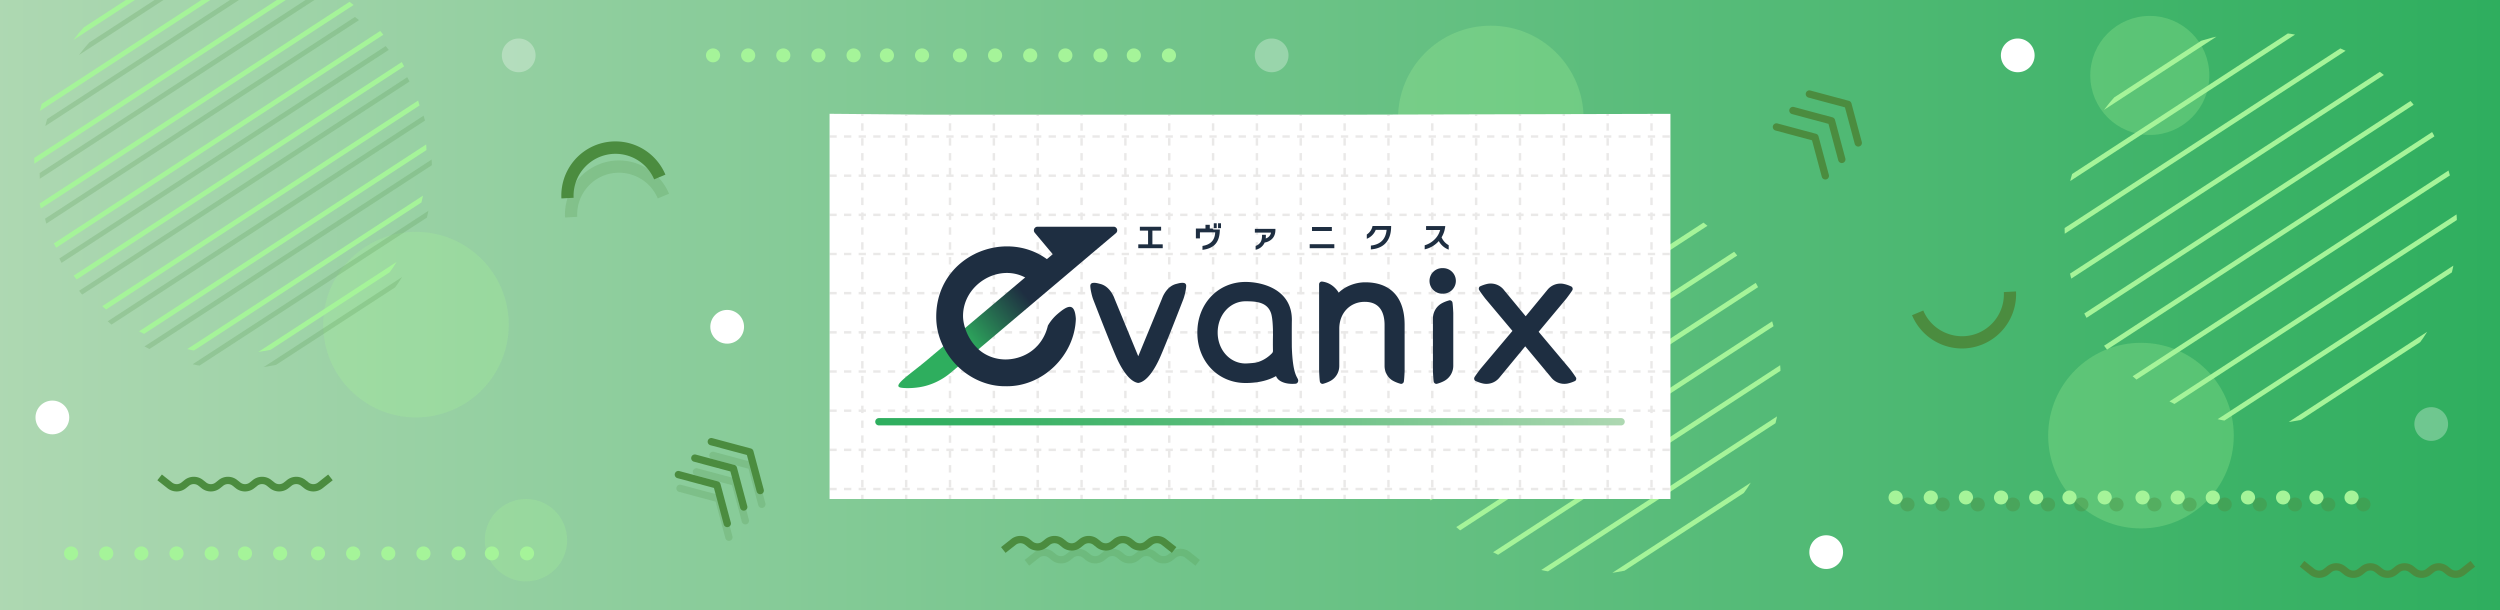 <svg xmlns="http://www.w3.org/2000/svg" xmlns:xlink="http://www.w3.org/1999/xlink" width="1024" height="250"><rect width="100%" height="100%" fill="#333333" stroke="none"/><style>.st1{opacity:.26;enable-background:new}.st1,.st3{fill:#a5f499}.st4{opacity:.2}.st6,.st9{fill:#4b8c3f}.st9{opacity:.2;enable-background:new}.st10,.st11{fill:#fff}.st11{opacity:.3;enable-background:new}.st15{fill:#271c16}.st16{fill:none}.st18{fill:#1e2e41}</style><g id="c"><linearGradient id="SVGID_1_" gradientUnits="userSpaceOnUse" x1="-2.8" y1="128.58" x2="1026.8" y2="128.58" gradientTransform="matrix(1 0 0 -1 0 252)"><stop offset="0" style="stop-color:#aed8b2"/><stop offset="1" style="stop-color:#2eae5e"/></linearGradient><path style="fill:url(#SVGID_1_)" d="M-2.8-4.44h1029.6v255.71H-2.8z"/><circle class="st1" cx="880.56" cy="30.9" r="24.38"/><circle class="st1" cx="876.94" cy="178.43" r="38.01"/><circle class="st1" cx="610.63" cy="48.53" r="38.01"/><circle class="st1" cx="170.38" cy="132.98" r="38.01"/><circle class="st1" cx="215.44" cy="221.26" r="16.87"/><defs><circle id="SVGID_00000037691366172567648910000015927855614786923149_" cx="94.38" cy="64.59" r="80.37"/></defs><clipPath id="SVGID_00000053532507919849704660000002143388564214581907_"><use xlink:href="#SVGID_00000037691366172567648910000015927855614786923149_" style="overflow:visible"/></clipPath><g style="clip-path:url(#SVGID_00000053532507919849704660000002143388564214581907_)"><path transform="rotate(-33.06 133.38 127.4)" class="st3" d="M51.42 126.4h163.9v2H51.42z"/><path transform="rotate(-33.06 124.18 113.27)" class="st3" d="M42.22 112.26h163.9v2H42.22z"/><path transform="rotate(-33.06 114.98 99.14)" class="st3" d="M33.02 98.13h163.9v2H33.02z"/><path transform="rotate(-33.06 105.78 85)" class="st3" d="M23.82 84h163.9v2H23.82z"/><path transform="rotate(-33.06 96.58 70.87)" class="st3" d="M14.62 69.86h163.9v2H14.62z"/><path transform="rotate(-33.06 88.13 57.88)" class="st3" d="M6.17 56.87h163.9v2H6.17z"/><path transform="rotate(-33.06 78.93 43.74)" class="st3" d="M-3.03 42.74h163.9v2H-3.03z"/><path transform="rotate(-33.06 69.73 29.6)" class="st3" d="M-12.23 28.61h163.9v2h-163.9z"/><path transform="rotate(-33.06 60.53 15.47)" class="st3" d="M-21.43 14.47h163.9v2h-163.9z"/><path transform="rotate(-33.06 51.33 1.34)" class="st3" d="M-30.63.34h163.9v2h-163.9z"/></g><g class="st4"><defs><circle id="SVGID_00000183965277968533752180000001045630947624144012_" cx="96.61" cy="70.79" r="80.37"/></defs><clipPath id="SVGID_00000017501576509571998660000007901369895554812569_"><use xlink:href="#SVGID_00000183965277968533752180000001045630947624144012_" style="overflow:visible"/></clipPath><g style="clip-path:url(#SVGID_00000017501576509571998660000007901369895554812569_)"><path transform="rotate(-33.06 135.6 133.6)" class="st6" d="M53.65 132.59h163.9v2H53.65z"/><path transform="rotate(-33.06 126.41 119.46)" class="st6" d="M44.45 118.46h163.9v2H44.45z"/><path transform="rotate(-33.06 117.21 105.33)" class="st6" d="M35.25 104.32h163.9v2H35.25z"/><path transform="rotate(-33.06 108.01 91.2)" class="st6" d="M26.05 90.19h163.9v2H26.05z"/><path transform="rotate(-33.06 98.81 77.06)" class="st6" d="M16.86 76.06h163.9v2H16.86z"/><path transform="rotate(-33.06 90.36 64.07)" class="st6" d="M8.4 63.07h163.9v2H8.4z"/><path transform="rotate(-33.06 81.16 49.93)" class="st6" d="M-.8 48.93h163.9v2H-.8z"/><path transform="rotate(-33.06 71.96 35.8)" class="st6" d="M-10 34.8h163.9v2H-10z"/><path transform="rotate(-33.06 62.76 21.67)" class="st6" d="M-19.2 20.66h163.9v2H-19.2z"/><path transform="rotate(-33.06 53.56 7.53)" class="st6" d="M-28.4 6.53h163.9v2H-28.4z"/></g></g><defs><circle id="SVGID_00000088097693966747926590000005838952875585667989_" cx="926.03" cy="93.3" r="80.37"/></defs><clipPath id="SVGID_00000059287000602159800740000014693307215348718726_"><use xlink:href="#SVGID_00000088097693966747926590000005838952875585667989_" style="overflow:visible"/></clipPath><g style="clip-path:url(#SVGID_00000059287000602159800740000014693307215348718726_)"><path transform="rotate(-33.08 965 156.1)" class="st3" d="M883.07 155.1h163.9v2h-163.9z"/><path transform="rotate(-33.08 955.8 141.96)" class="st3" d="M873.87 140.97h163.9v2h-163.9z"/><path transform="rotate(-33.08 946.6 127.83)" class="st3" d="M864.68 126.83h163.9v2h-163.9z"/><path transform="rotate(-33.08 937.4 113.7)" class="st3" d="M855.48 112.7h163.9v2h-163.9z"/><path transform="rotate(-33.08 928.2 99.56)" class="st3" d="M846.28 98.57h163.9v2h-163.9z"/><path transform="rotate(-33.08 919.75 86.57)" class="st3" d="M837.82 85.58h163.9v2h-163.9z"/><path transform="rotate(-33.08 910.55 72.44)" class="st3" d="M828.62 71.44h163.9v2h-163.9z"/><path transform="rotate(-33.08 901.35 58.3)" class="st3" d="M819.42 57.31h163.9v2h-163.9z"/><path transform="rotate(-33.08 892.15 44.17)" class="st3" d="M810.23 43.18h163.9v2h-163.9z"/><path transform="rotate(-33.08 882.95 30.04)" class="st3" d="M801.03 29.04h163.9v2h-163.9z"/></g><defs><circle id="SVGID_00000001649311022512591150000018205048919268047750_" cx="648.99" cy="155.07" r="80.37"/></defs><clipPath id="SVGID_00000061447835869634212280000000605940721719541152_"><use xlink:href="#SVGID_00000001649311022512591150000018205048919268047750_" style="overflow:visible"/></clipPath><g style="clip-path:url(#SVGID_00000061447835869634212280000000605940721719541152_)"><path transform="rotate(-33.08 687.96 217.86)" class="st3" d="M606.03 216.87h163.9v2h-163.9z"/><path transform="rotate(-33.08 678.76 203.73)" class="st3" d="M596.83 202.73h163.9v2h-163.9z"/><path transform="rotate(-33.08 669.56 189.6)" class="st3" d="M587.63 188.6h163.9v2h-163.9z"/><path transform="rotate(-33.08 660.36 175.46)" class="st3" d="M578.43 174.47h163.9v2h-163.9z"/><path transform="rotate(-33.08 651.16 161.33)" class="st3" d="M569.23 160.34h163.9v2h-163.9z"/><path transform="rotate(-33.08 642.7 148.34)" class="st3" d="M560.78 147.34h163.9v2h-163.9z"/><path transform="rotate(-33.08 633.51 134.2)" class="st3" d="M551.58 133.21h163.9v2h-163.9z"/><path transform="rotate(-33.08 624.31 120.07)" class="st3" d="M542.38 119.08h163.9v2h-163.9z"/><path transform="rotate(-33.08 615.11 105.94)" class="st3" d="M533.18 104.94h163.9v2h-163.9z"/><path transform="rotate(-33.08 605.91 91.8)" class="st3" d="M523.98 90.81h163.9v2h-163.9z"/></g><path class="st6" d="M803.66 142.74a22.21 22.21 0 0 1-20.49-13.63l4.61-1.93a17.03 17.03 0 0 0 9.33 9.23 17.07 17.07 0 0 0 13.13 0 17.2 17.2 0 0 0 10.53-16.77l4.99-.27a22.21 22.21 0 0 1-22.1 23.37zM229.95 81.28a22.21 22.21 0 0 1 13.6-21.66 22.2 22.2 0 0 1 29 11.92l-4.61 1.93a17.19 17.19 0 0 0-32.99 7.54l-5 .27z"/><path class="st9" d="M231.44 89.09a22.21 22.21 0 0 1 13.6-21.66 21.99 21.99 0 0 1 16.95-.01c5.5 2.26 9.78 6.5 12.04 11.93l-4.61 1.93a17.03 17.03 0 0 0-9.33-9.23 17.07 17.07 0 0 0-13.13 0 17.2 17.2 0 0 0-10.53 16.77l-4.99.27z"/><circle class="st10" cx="748.01" cy="226.15" r="6.91"/><circle class="st10" cx="297.85" cy="133.85" r="6.91"/><circle class="st11" cx="212.46" cy="22.68" r="6.91"/><circle class="st11" cx="520.87" cy="22.68" r="6.91"/><circle class="st11" cx="995.83" cy="173.68" r="6.91"/><circle class="st10" cx="21.45" cy="170.99" r="6.91"/><circle class="st10" cx="826.47" cy="22.68" r="6.91"/><ellipse class="st3" cx="393.19" cy="22.68" rx="2.9" ry="2.86"/><ellipse class="st3" cx="407.58" cy="22.68" rx="2.9" ry="2.86"/><ellipse class="st3" cx="421.97" cy="22.68" rx="2.9" ry="2.86"/><ellipse class="st3" cx="436.37" cy="22.68" rx="2.9" ry="2.86"/><ellipse class="st3" cx="450.76" cy="22.68" rx="2.9" ry="2.86"/><ellipse class="st3" cx="464.41" cy="22.68" rx="2.9" ry="2.86"/><ellipse class="st3" cx="478.8" cy="22.68" rx="2.9" ry="2.86"/><ellipse class="st3" cx="292.06" cy="22.68" rx="2.9" ry="2.86"/><ellipse class="st3" cx="306.45" cy="22.68" rx="2.9" ry="2.86"/><ellipse class="st3" cx="320.84" cy="22.68" rx="2.9" ry="2.86"/><ellipse class="st3" cx="335.23" cy="22.68" rx="2.9" ry="2.86"/><ellipse class="st3" cx="349.63" cy="22.68" rx="2.9" ry="2.86"/><ellipse class="st3" cx="363.28" cy="22.68" rx="2.9" ry="2.86"/><ellipse class="st3" cx="377.67" cy="22.68" rx="2.9" ry="2.86"/><ellipse class="st3" cx="877.59" cy="203.77" rx="2.91" ry="2.86"/><ellipse class="st3" cx="891.98" cy="203.77" rx="2.91" ry="2.86"/><ellipse class="st3" cx="906.37" cy="203.77" rx="2.91" ry="2.86"/><ellipse class="st3" cx="920.77" cy="203.77" rx="2.91" ry="2.86"/><ellipse class="st3" cx="935.16" cy="203.77" rx="2.91" ry="2.86"/><ellipse class="st3" cx="948.81" cy="203.77" rx="2.91" ry="2.86"/><ellipse class="st3" cx="963.2" cy="203.77" rx="2.91" ry="2.86"/><ellipse class="st3" cx="776.45" cy="203.77" rx="2.91" ry="2.86"/><ellipse class="st3" cx="790.85" cy="203.77" rx="2.91" ry="2.86"/><ellipse class="st3" cx="805.24" cy="203.77" rx="2.91" ry="2.86"/><ellipse class="st3" cx="819.63" cy="203.77" rx="2.91" ry="2.86"/><ellipse class="st3" cx="834.03" cy="203.77" rx="2.91" ry="2.86"/><ellipse class="st3" cx="847.67" cy="203.77" rx="2.91" ry="2.86"/><ellipse class="st3" cx="862.07" cy="203.77" rx="2.91" ry="2.86"/><g style="opacity:.4"><ellipse class="st6" cx="882.44" cy="206.63" rx="2.91" ry="2.86"/><ellipse class="st6" cx="896.83" cy="206.63" rx="2.91" ry="2.86"/><ellipse class="st6" cx="911.23" cy="206.63" rx="2.91" ry="2.86"/><ellipse class="st6" cx="925.62" cy="206.63" rx="2.91" ry="2.86"/><ellipse class="st6" cx="940.01" cy="206.63" rx="2.91" ry="2.86"/><ellipse class="st6" cx="953.66" cy="206.63" rx="2.91" ry="2.86"/><ellipse class="st6" cx="968.05" cy="206.63" rx="2.91" ry="2.86"/><ellipse class="st6" cx="781.31" cy="206.63" rx="2.91" ry="2.86"/><ellipse class="st6" cx="795.7" cy="206.63" rx="2.91" ry="2.86"/><ellipse class="st6" cx="810.09" cy="206.63" rx="2.91" ry="2.86"/><ellipse class="st6" cx="824.49" cy="206.63" rx="2.91" ry="2.86"/><ellipse class="st6" cx="838.88" cy="206.63" rx="2.91" ry="2.86"/><ellipse class="st6" cx="852.53" cy="206.63" rx="2.91" ry="2.86"/><ellipse class="st6" cx="866.92" cy="206.63" rx="2.91" ry="2.86"/></g><ellipse class="st3" cx="130.26" cy="226.67" rx="2.9" ry="2.86"/><ellipse class="st3" cx="144.65" cy="226.67" rx="2.9" ry="2.86"/><ellipse class="st3" cx="159.04" cy="226.67" rx="2.9" ry="2.86"/><ellipse class="st3" cx="173.44" cy="226.67" rx="2.9" ry="2.86"/><ellipse class="st3" cx="187.83" cy="226.67" rx="2.9" ry="2.86"/><ellipse class="st3" cx="201.48" cy="226.67" rx="2.9" ry="2.86"/><ellipse class="st3" cx="215.87" cy="226.67" rx="2.9" ry="2.86"/><ellipse class="st3" cx="29.12" cy="226.67" rx="2.9" ry="2.86"/><ellipse class="st3" cx="43.52" cy="226.67" rx="2.9" ry="2.86"/><ellipse class="st3" cx="57.91" cy="226.67" rx="2.9" ry="2.86"/><ellipse class="st3" cx="72.3" cy="226.67" rx="2.9" ry="2.86"/><ellipse class="st3" cx="86.7" cy="226.67" rx="2.9" ry="2.86"/><ellipse class="st3" cx="100.35" cy="226.67" rx="2.9" ry="2.86"/><ellipse class="st3" cx="114.74" cy="226.67" rx="2.9" ry="2.86"/><path class="st6" d="M761.15 60.04a1.5 1.5 0 0 1-1.45-1.11l-4.01-14.95-14.95-4.01a1.5 1.5 0 0 1-1.06-1.84 1.5 1.5 0 0 1 1.84-1.06l15.78 4.23c.52.14.92.54 1.06 1.06l4.23 15.78a1.5 1.5 0 0 1-1.06 1.84c-.13.05-.26.06-.38.06z"/><path class="st6" d="M754.4 66.79a1.5 1.5 0 0 1-1.45-1.11l-4.01-14.95L734 46.72a1.5 1.5 0 0 1-1.06-1.84 1.5 1.5 0 0 1 1.84-1.06l15.78 4.23c.52.14.92.54 1.06 1.06l4.23 15.78a1.5 1.5 0 0 1-1.45 1.9z"/><path class="st6" d="M747.66 73.53a1.5 1.5 0 0 1-1.45-1.11l-4.01-14.95-14.95-4.01a1.5 1.5 0 0 1-1.06-1.84 1.5 1.5 0 0 1 1.84-1.06l15.78 4.23c.52.14.92.54 1.06 1.06l4.23 15.79a1.5 1.5 0 0 1-1.44 1.89zM311.38 202.43a1.5 1.5 0 0 1-1.45-1.11l-4.01-14.95-14.95-4.01a1.5 1.5 0 0 1 .78-2.9l15.79 4.23c.52.14.92.54 1.06 1.06l4.23 15.79a1.5 1.5 0 0 1-1.45 1.89z"/><path class="st6" d="M304.63 209.17a1.5 1.5 0 0 1-1.45-1.11l-4.01-14.95-14.95-4.01a1.5 1.5 0 0 1 .78-2.9l15.79 4.23c.52.14.92.54 1.06 1.06l4.23 15.79a1.5 1.5 0 0 1-1.45 1.89z"/><path class="st6" d="M297.89 215.92a1.5 1.5 0 0 1-1.45-1.11l-4.01-14.95-14.95-4.01a1.5 1.5 0 0 1 .78-2.9l15.79 4.23c.52.14.92.54 1.06 1.06l4.23 15.79a1.5 1.5 0 0 1-1.45 1.89z"/><g class="st4"><path class="st6" d="M312.05 208.06a1.5 1.5 0 0 1-1.45-1.11L306.59 192l-14.95-4.01a1.5 1.5 0 0 1 .78-2.9l15.79 4.23c.52.14.92.54 1.06 1.06l4.23 15.79a1.5 1.5 0 0 1-1.45 1.89z"/><path class="st6" d="M305.3 214.8a1.5 1.5 0 0 1-1.45-1.11l-4.01-14.95-14.95-4.01a1.5 1.5 0 0 1 .78-2.9l15.79 4.23c.52.14.92.54 1.06 1.06l4.23 15.79a1.5 1.5 0 0 1-1.45 1.89z"/><path class="st6" d="M298.56 221.54a1.5 1.5 0 0 1-1.45-1.11l-4.01-14.95-14.95-4.01a1.5 1.5 0 0 1 .78-2.9l15.79 4.23c.52.14.92.54 1.06 1.06l4.23 15.79a1.5 1.5 0 0 1-1.45 1.89z"/></g><path class="st6" d="m479.99 226.45-4.16-3.28a3.08 3.08 0 0 0-3.83 0l-1.31 1.04a6.07 6.07 0 0 1-7.54 0l-1.31-1.04a3.08 3.08 0 0 0-3.83 0l-1.31 1.04a6.07 6.07 0 0 1-7.54 0l-1.31-1.04a3.08 3.08 0 0 0-3.83 0l-1.31 1.04a6.07 6.07 0 0 1-7.54 0l-1.31-1.04a3.08 3.08 0 0 0-3.83 0l-1.31 1.04a6.07 6.07 0 0 1-7.54 0l-1.31-1.04a3.08 3.08 0 0 0-3.83 0l-4.16 3.28-1.86-2.35 4.16-3.28a6.07 6.07 0 0 1 7.54 0l1.31 1.04c1.12.89 2.7.89 3.83 0l1.31-1.04a6.07 6.07 0 0 1 7.54 0l1.31 1.04c1.13.89 2.7.89 3.83 0l1.31-1.04a6.07 6.07 0 0 1 7.54 0l1.31 1.04c1.12.89 2.7.89 3.83 0l1.31-1.04a6.07 6.07 0 0 1 7.54 0l1.31 1.04c1.13.89 2.7.89 3.83 0l1.31-1.04a6.07 6.07 0 0 1 7.54 0l4.16 3.28-1.85 2.35z"/><path class="st9" d="m489.65 231.71-4.16-3.28a3.08 3.08 0 0 0-3.83 0l-1.31 1.04a6.07 6.07 0 0 1-7.54 0l-1.31-1.04a3.08 3.08 0 0 0-3.83 0l-1.31 1.04a6.07 6.07 0 0 1-7.54 0l-1.31-1.04a3.08 3.08 0 0 0-3.83 0l-1.31 1.04a6.07 6.07 0 0 1-7.54 0l-1.31-1.04a3.08 3.08 0 0 0-3.83 0l-1.31 1.04a6.07 6.07 0 0 1-7.54 0l-1.31-1.04a3.08 3.08 0 0 0-3.83 0l-4.16 3.28-1.86-2.35 4.16-3.28a6.07 6.07 0 0 1 7.54 0l1.31 1.04c1.13.89 2.7.89 3.83 0l1.31-1.04a6.07 6.07 0 0 1 7.54 0l1.31 1.04c1.13.89 2.7.89 3.83 0l1.31-1.04a6.07 6.07 0 0 1 7.54 0l1.31 1.04c1.13.89 2.7.89 3.83 0l1.31-1.04a6.07 6.07 0 0 1 7.54 0l1.31 1.04c1.13.89 2.7.89 3.83 0l1.31-1.04a6.07 6.07 0 0 1 7.54 0l4.15 3.28-1.84 2.35z"/><path class="st6" d="M114.34 201.3a6.1 6.1 0 0 1-3.77-1.31l-1.31-1.04a3.08 3.08 0 0 0-3.83 0l-1.31 1.04a6.07 6.07 0 0 1-7.54 0l-1.31-1.04a3.08 3.08 0 0 0-3.83 0l-1.31 1.04a6.07 6.07 0 0 1-7.54 0l-1.31-1.04a3.08 3.08 0 0 0-3.83 0l-1.31 1.04a6.07 6.07 0 0 1-7.54 0l-4.15-3.28 1.86-2.35 4.16 3.28c1.13.89 2.7.89 3.83 0l1.31-1.04a6.07 6.07 0 0 1 7.54 0l1.31 1.04c1.13.89 2.7.89 3.83 0l1.31-1.04a6.07 6.07 0 0 1 7.54 0l1.31 1.04c1.13.89 2.7.89 3.83 0l1.31-1.04a6.07 6.07 0 0 1 7.54 0l1.31 1.04c1.13.89 2.7.89 3.83 0l1.31-1.04a6.07 6.07 0 0 1 7.54 0l1.31 1.04c1.13.89 2.7.89 3.83 0l4.16-3.28 1.86 2.35-4.16 3.28a6.07 6.07 0 0 1-7.54 0l-1.31-1.04a3.08 3.08 0 0 0-3.83 0l-1.31 1.04a6.2 6.2 0 0 1-3.79 1.31zM949.91 236.7a6.1 6.1 0 0 1-3.77-1.31l-4.16-3.28 1.86-2.35 4.16 3.28c1.13.89 2.7.89 3.83 0l1.31-1.04a6.07 6.07 0 0 1 7.54 0l1.31 1.04c1.13.89 2.7.89 3.83 0l1.31-1.04a6.07 6.07 0 0 1 7.54 0l1.31 1.04c1.13.89 2.7.89 3.83 0l1.31-1.04a6.07 6.07 0 0 1 7.54 0l1.31 1.04c1.13.89 2.7.89 3.83 0l1.31-1.04a6.07 6.07 0 0 1 7.54 0l1.31 1.04c1.13.89 2.7.89 3.83 0l4.16-3.28 1.86 2.35-4.16 3.28a6.07 6.07 0 0 1-7.54 0l-1.31-1.04a3.08 3.08 0 0 0-3.83 0l-1.31 1.04a6.07 6.07 0 0 1-7.54 0l-1.31-1.04a3.08 3.08 0 0 0-3.83 0l-1.31 1.04a6.07 6.07 0 0 1-7.54 0l-1.31-1.04a3.08 3.08 0 0 0-3.83 0l-1.31 1.04a6.07 6.07 0 0 1-7.54 0l-1.31-1.04a3.08 3.08 0 0 0-3.83 0l-1.31 1.04a6.11 6.11 0 0 1-3.78 1.31z"/><defs><path id="SVGID_00000165947789145723741070000014322883145492817084_" d="M339.79 204.39V46.61l41.07.37h169.45l133.9-.35v157.76z"/></defs><clipPath id="SVGID_00000142854621931744154670000013288322903016119191_"><use xlink:href="#SVGID_00000165947789145723741070000014322883145492817084_" style="overflow:visible"/></clipPath><g style="clip-path:url(#SVGID_00000142854621931744154670000013288322903016119191_)"><path class="st10" d="M315.49 38.56H694.4v181.31H315.49z"/><g style="opacity:.1"><path class="st15" d="M317.8 41.37h-1v-2h2v1h-1zM689.92 40.37h-2.99v-1h2.99v1zm-5.99 0h-2.99v-1h2.99v1zm-5.99 0h-2.99v-1h2.99v1zm-5.98 0h-2.99v-1h2.99v1zm-5.99 0h-2.99v-1h2.99v1zm-5.98 0H657v-1h2.99v1zm-5.99 0h-2.99v-1H654v1zm-5.98 0h-2.99v-1h2.99v1zm-5.99 0h-2.99v-1h2.99v1zm-5.99 0h-2.99v-1h2.99v1zm-5.98 0h-2.99v-1h2.99v1zm-5.99 0h-2.99v-1h2.99v1zm-5.98 0h-2.99v-1h2.99v1zm-5.99 0h-2.99v-1h2.99v1zm-5.98 0h-2.99v-1h2.99v1zm-5.99 0h-2.99v-1h2.99v1zm-5.99 0h-2.99v-1h2.99v1zm-5.98 0h-2.99v-1h2.99v1zm-5.99 0h-2.99v-1h2.99v1zm-5.98 0h-2.99v-1h2.99v1zm-5.99 0h-2.99v-1h2.99v1zm-5.98 0h-2.99v-1h2.99v1zm-5.99 0h-2.99v-1h2.99v1zm-5.99 0h-2.99v-1h2.99v1zm-5.98 0h-2.99v-1h2.99v1zm-5.99 0h-2.99v-1h2.99v1zm-5.98 0h-2.99v-1h2.99v1zm-5.99 0h-2.99v-1h2.99v1zm-5.98 0h-2.99v-1h2.99v1zm-5.99 0h-2.99v-1h2.99v1zm-5.99 0h-2.99v-1h2.99v1zm-5.98 0h-2.99v-1h2.99v1zm-5.99 0h-2.99v-1h2.99v1zm-5.98 0h-2.99v-1h2.99v1zm-5.99 0h-2.99v-1h2.99v1zm-5.98 0h-2.99v-1h2.99v1zm-5.99 0h-2.99v-1h2.99v1zm-5.98 0h-2.99v-1h2.99v1zm-5.99 0h-2.99v-1h2.99v1zm-5.99 0h-2.99v-1h2.99v1zm-5.98 0h-2.99v-1h2.99v1zm-5.99 0h-2.99v-1h2.99v1zm-5.98 0h-2.99v-1h2.99v1zm-5.99 0h-2.99v-1h2.99v1zm-5.98 0h-2.99v-1h2.99v1zm-5.99 0h-2.99v-1h2.99v1zm-5.99 0h-2.99v-1h2.99v1zm-5.98 0h-2.99v-1h2.99v1zm-5.99 0h-2.99v-1h2.99v1zm-5.98 0h-2.99v-1h2.99v1zm-5.99 0h-2.99v-1h2.99v1zm-5.99 0h-2.99v-1h2.99v1zm-5.98 0h-2.99v-1h2.99v1zm-5.99 0h-2.99v-1h2.99v1zm-5.98 0h-2.99v-1h2.99v1zm-5.99 0h-2.99v-1h2.99v1zm-5.98 0h-2.99v-1h2.99v1zm-5.99 0h-2.99v-1h2.99v1zm-5.99 0h-2.99v-1h2.99v1zm-5.98 0h-2.99v-1h2.99v1zm-5.99 0h-2.99v-1h2.99v1zm-5.98 0h-2.99v-1h2.99v1zM694.91 41.37h-1v-1h-1v-1h2zM694.91 211.8h-1v-3.04h1v3.04zm0-6.09h-1v-3.04h1v3.04zm0-6.08h-1v-3.04h1v3.04zm0-6.09h-1v-3.04h1v3.04zm0-6.09h-1v-3.04h1v3.04zm0-6.08h-1v-3.04h1v3.04zm0-6.09h-1v-3.04h1v3.04zm0-6.09h-1v-3.04h1v3.04zm0-6.08h-1v-3.04h1v3.04zm0-6.09h-1v-3.04h1v3.04zm0-6.09h-1v-3.04h1v3.04zm0-6.08h-1v-3.04h1v3.04zm0-6.09h-1v-3.04h1v3.04zm0-6.09h-1v-3.04h1v3.04zm0-6.09h-1v-3.04h1v3.04zm0-6.08h-1v-3.04h1v3.04zm0-6.09h-1v-3.04h1v3.04zm0-6.09h-1v-3.04h1v3.04zm0-6.08h-1V99.2h1v3.04zm0-6.09h-1v-3.04h1v3.04zm0-6.09h-1v-3.04h1v3.04zm0-6.08h-1v-3.04h1v3.04zm0-6.09h-1v-3.04h1v3.04zm0-6.09h-1v-3.04h1v3.04zm0-6.08h-1v-3.04h1v3.04zm0-6.09h-1v-3.04h1v3.04zm0-6.09h-1V50.5h1v3.04zm0-6.08h-1v-3.04h1v3.04zM694.91 216.85h-2v-1h1v-1h1zM689.92 216.85h-2.99v-1h2.99v1zm-5.99 0h-2.99v-1h2.99v1zm-5.99 0h-2.99v-1h2.99v1zm-5.98 0h-2.99v-1h2.99v1zm-5.99 0h-2.99v-1h2.99v1zm-5.98 0H657v-1h2.99v1zm-5.99 0h-2.99v-1H654v1zm-5.98 0h-2.99v-1h2.99v1zm-5.99 0h-2.99v-1h2.99v1zm-5.99 0h-2.99v-1h2.99v1zm-5.98 0h-2.99v-1h2.99v1zm-5.99 0h-2.99v-1h2.99v1zm-5.98 0h-2.99v-1h2.99v1zm-5.99 0h-2.99v-1h2.99v1zm-5.98 0h-2.99v-1h2.99v1zm-5.99 0h-2.99v-1h2.99v1zm-5.99 0h-2.99v-1h2.99v1zm-5.98 0h-2.99v-1h2.99v1zm-5.99 0h-2.99v-1h2.99v1zm-5.98 0h-2.99v-1h2.99v1zm-5.99 0h-2.99v-1h2.99v1zm-5.98 0h-2.99v-1h2.99v1zm-5.99 0h-2.99v-1h2.99v1zm-5.99 0h-2.99v-1h2.99v1zm-5.98 0h-2.99v-1h2.99v1zm-5.99 0h-2.99v-1h2.99v1zm-5.98 0h-2.99v-1h2.99v1zm-5.99 0h-2.99v-1h2.99v1zm-5.98 0h-2.99v-1h2.99v1zm-5.99 0h-2.99v-1h2.99v1zm-5.98 0h-2.99v-1h2.99v1zm-5.99 0h-2.99v-1h2.99v1zm-5.99 0h-2.99v-1h2.99v1zm-5.98 0h-2.99v-1h2.99v1zm-5.99 0h-2.99v-1h2.99v1zm-5.98 0h-2.99v-1h2.99v1zm-5.99 0h-2.99v-1h2.99v1zm-5.98 0h-2.99v-1h2.99v1zm-5.99 0h-2.99v-1h2.99v1zm-5.99 0h-2.99v-1h2.99v1zm-5.98 0h-2.99v-1h2.99v1zm-5.99 0h-2.99v-1h2.99v1zm-5.98 0h-2.99v-1h2.99v1zm-5.99 0h-2.99v-1h2.99v1zm-5.98 0h-2.99v-1h2.99v1zm-5.99 0h-2.99v-1h2.99v1zm-5.99 0h-2.99v-1h2.99v1zm-5.98 0h-2.99v-1h2.99v1zm-5.99 0h-2.99v-1h2.99v1zm-5.98 0h-2.99v-1h2.99v1zm-5.99 0h-2.99v-1h2.99v1zm-5.99 0h-2.99v-1h2.99v1zm-5.98 0h-2.99v-1h2.99v1zm-5.99 0h-2.99v-1h2.99v1zm-5.98 0h-2.99v-1h2.99v1zm-5.99 0h-2.99v-1h2.99v1zm-5.98 0h-2.99v-1h2.99v1zm-5.99 0h-2.99v-1h2.99v1zm-5.99 0h-2.99v-1h2.99v1zm-5.98 0h-2.99v-1h2.99v1zm-5.99 0h-2.99v-1h2.99v1zm-5.98 0h-2.99v-1h2.99v1zM318.8 216.85h-2v-2h1v1h1zM317.8 211.8h-1v-3.04h1v3.04zm0-6.09h-1v-3.04h1v3.04zm0-6.08h-1v-3.04h1v3.04zm0-6.09h-1v-3.04h1v3.04zm0-6.09h-1v-3.04h1v3.04zm0-6.08h-1v-3.04h1v3.04zm0-6.09h-1v-3.04h1v3.04zm0-6.09h-1v-3.04h1v3.04zm0-6.08h-1v-3.04h1v3.04zm0-6.09h-1v-3.04h1v3.04zm0-6.09h-1v-3.04h1v3.04zm0-6.08h-1v-3.04h1v3.04zm0-6.09h-1v-3.04h1v3.04zm0-6.09h-1v-3.04h1v3.04zm0-6.08h-1v-3.04h1v3.04zm0-6.09h-1v-3.04h1v3.04zm0-6.09h-1v-3.04h1v3.04zm0-6.09h-1v-3.04h1v3.04zm0-6.08h-1V99.2h1v3.04zm0-6.09h-1v-3.04h1v3.04zm0-6.09h-1v-3.04h1v3.04zm0-6.08h-1v-3.04h1v3.04zm0-6.09h-1v-3.04h1v3.04zm0-6.09h-1v-3.04h1v3.04zm0-6.08h-1v-3.04h1v3.04zm0-6.09h-1v-3.04h1v3.04zm0-6.09h-1V50.5h1v3.04zm0-6.08h-1v-3.04h1v3.04zM317.3 199.8h1.5v1h-1.5zM689.92 200.8h-2.99v-1h2.99v1zm-5.99 0h-2.99v-1h2.99v1zm-5.99 0h-2.99v-1h2.99v1zm-5.98 0h-2.99v-1h2.99v1zm-5.99 0h-2.99v-1h2.99v1zm-5.98 0H657v-1h2.99v1zm-5.99 0h-2.99v-1H654v1zm-5.98 0h-2.99v-1h2.99v1zm-5.99 0h-2.99v-1h2.99v1zm-5.99 0h-2.99v-1h2.99v1zm-5.98 0h-2.99v-1h2.99v1zm-5.99 0h-2.99v-1h2.99v1zm-5.98 0h-2.99v-1h2.99v1zm-5.99 0h-2.99v-1h2.99v1zm-5.98 0h-2.99v-1h2.99v1zm-5.99 0h-2.99v-1h2.99v1zm-5.99 0h-2.99v-1h2.99v1zm-5.98 0h-2.99v-1h2.99v1zm-5.99 0h-2.99v-1h2.99v1zm-5.98 0h-2.99v-1h2.99v1zm-5.99 0h-2.99v-1h2.99v1zm-5.98 0h-2.99v-1h2.99v1zm-5.99 0h-2.99v-1h2.99v1zm-5.99 0h-2.99v-1h2.99v1zm-5.98 0h-2.99v-1h2.99v1zm-5.99 0h-2.99v-1h2.99v1zm-5.98 0h-2.99v-1h2.99v1zm-5.99 0h-2.99v-1h2.99v1zm-5.98 0h-2.99v-1h2.99v1zm-5.99 0h-2.99v-1h2.99v1zm-5.99 0h-2.99v-1h2.99v1zm-5.98 0h-2.99v-1h2.99v1zm-5.99 0h-2.99v-1h2.99v1zm-5.98 0h-2.99v-1h2.99v1zm-5.99 0h-2.99v-1h2.99v1zm-5.98 0h-2.99v-1h2.99v1zm-5.99 0h-2.99v-1h2.99v1zm-5.98 0h-2.99v-1h2.99v1zm-5.99 0h-2.99v-1h2.99v1zm-5.99 0h-2.99v-1h2.99v1zm-5.98 0h-2.99v-1h2.99v1zm-5.99 0h-2.99v-1h2.99v1zm-5.98 0h-2.99v-1h2.99v1zm-5.99 0h-2.99v-1h2.99v1zm-5.98 0h-2.99v-1h2.99v1zm-5.99 0h-2.99v-1h2.99v1zm-5.99 0h-2.99v-1h2.99v1zm-5.98 0h-2.99v-1h2.99v1zm-5.99 0h-2.99v-1h2.99v1zm-5.98 0h-2.99v-1h2.99v1zm-5.99 0h-2.99v-1h2.99v1zm-5.99 0h-2.99v-1h2.99v1zm-5.98 0h-2.99v-1h2.99v1zm-5.99 0h-2.99v-1h2.99v1zm-5.98 0h-2.99v-1h2.99v1zm-5.99 0h-2.99v-1h2.99v1zm-5.98 0h-2.99v-1h2.99v1zm-5.99 0h-2.99v-1h2.99v1zm-5.99 0h-2.99v-1h2.99v1zm-5.98 0h-2.99v-1h2.99v1zm-5.99 0h-2.99v-1h2.99v1zm-5.98 0h-2.99v-1h2.99v1zM692.91 199.8h1.5v1h-1.5z"/><path class="st15" d="M317.3 183.76h1.5v1h-1.5zM689.92 184.76h-2.99v-1h2.99v1zm-5.99 0h-2.99v-1h2.99v1zm-5.99 0h-2.99v-1h2.99v1zm-5.98 0h-2.99v-1h2.99v1zm-5.99 0h-2.99v-1h2.99v1zm-5.98 0H657v-1h2.99v1zm-5.99 0h-2.99v-1H654v1zm-5.98 0h-2.99v-1h2.99v1zm-5.99 0h-2.99v-1h2.99v1zm-5.99 0h-2.99v-1h2.99v1zm-5.98 0h-2.99v-1h2.99v1zm-5.99 0h-2.99v-1h2.99v1zm-5.98 0h-2.99v-1h2.99v1zm-5.99 0h-2.99v-1h2.99v1zm-5.98 0h-2.99v-1h2.99v1zm-5.99 0h-2.99v-1h2.99v1zm-5.99 0h-2.99v-1h2.99v1zm-5.98 0h-2.99v-1h2.99v1zm-5.99 0h-2.99v-1h2.99v1zm-5.98 0h-2.99v-1h2.99v1zm-5.99 0h-2.99v-1h2.99v1zm-5.98 0h-2.99v-1h2.99v1zm-5.99 0h-2.99v-1h2.99v1zm-5.99 0h-2.99v-1h2.99v1zm-5.98 0h-2.99v-1h2.99v1zm-5.99 0h-2.99v-1h2.99v1zm-5.98 0h-2.99v-1h2.99v1zm-5.99 0h-2.99v-1h2.99v1zm-5.98 0h-2.99v-1h2.99v1zm-5.99 0h-2.99v-1h2.99v1zm-5.99 0h-2.99v-1h2.99v1zm-5.98 0h-2.99v-1h2.99v1zm-5.99 0h-2.99v-1h2.99v1zm-5.98 0h-2.99v-1h2.99v1zm-5.99 0h-2.99v-1h2.99v1zm-5.98 0h-2.99v-1h2.99v1zm-5.99 0h-2.99v-1h2.99v1zm-5.98 0h-2.99v-1h2.99v1zm-5.99 0h-2.99v-1h2.99v1zm-5.99 0h-2.99v-1h2.99v1zm-5.98 0h-2.99v-1h2.99v1zm-5.99 0h-2.99v-1h2.99v1zm-5.98 0h-2.99v-1h2.99v1zm-5.99 0h-2.99v-1h2.99v1zm-5.98 0h-2.99v-1h2.99v1zm-5.99 0h-2.99v-1h2.99v1zm-5.99 0h-2.99v-1h2.99v1zm-5.98 0h-2.99v-1h2.99v1zm-5.99 0h-2.99v-1h2.99v1zm-5.98 0h-2.99v-1h2.99v1zm-5.99 0h-2.99v-1h2.99v1zm-5.99 0h-2.99v-1h2.99v1zm-5.98 0h-2.99v-1h2.99v1zm-5.99 0h-2.99v-1h2.99v1zm-5.98 0h-2.99v-1h2.99v1zm-5.99 0h-2.99v-1h2.99v1zm-5.98 0h-2.99v-1h2.99v1zm-5.99 0h-2.99v-1h2.99v1zm-5.99 0h-2.99v-1h2.99v1zm-5.98 0h-2.99v-1h2.99v1zm-5.99 0h-2.99v-1h2.99v1zm-5.98 0h-2.99v-1h2.99v1zM692.91 183.76h1.5v1h-1.5zM317.3 167.71h1.5v1h-1.5zM689.92 168.71h-2.99v-1h2.99v1zm-5.99 0h-2.99v-1h2.99v1zm-5.99 0h-2.99v-1h2.99v1zm-5.98 0h-2.99v-1h2.99v1zm-5.99 0h-2.99v-1h2.99v1zm-5.98 0H657v-1h2.99v1zm-5.99 0h-2.99v-1H654v1zm-5.98 0h-2.99v-1h2.99v1zm-5.99 0h-2.99v-1h2.99v1zm-5.99 0h-2.99v-1h2.99v1zm-5.98 0h-2.99v-1h2.99v1zm-5.99 0h-2.99v-1h2.99v1zm-5.98 0h-2.99v-1h2.99v1zm-5.99 0h-2.99v-1h2.99v1zm-5.98 0h-2.99v-1h2.99v1zm-5.99 0h-2.99v-1h2.99v1zm-5.99 0h-2.99v-1h2.99v1zm-5.98 0h-2.99v-1h2.99v1zm-5.99 0h-2.99v-1h2.99v1zm-5.98 0h-2.99v-1h2.99v1zm-5.99 0h-2.99v-1h2.99v1zm-5.98 0h-2.99v-1h2.99v1zm-5.99 0h-2.99v-1h2.99v1zm-5.99 0h-2.99v-1h2.99v1zm-5.98 0h-2.99v-1h2.99v1zm-5.99 0h-2.99v-1h2.99v1zm-5.98 0h-2.99v-1h2.99v1zm-5.99 0h-2.99v-1h2.99v1zm-5.98 0h-2.99v-1h2.99v1zm-5.99 0h-2.99v-1h2.99v1zm-5.99 0h-2.99v-1h2.99v1zm-5.98 0h-2.99v-1h2.99v1zm-5.99 0h-2.99v-1h2.99v1zm-5.98 0h-2.99v-1h2.99v1zm-5.99 0h-2.99v-1h2.99v1zm-5.98 0h-2.99v-1h2.99v1zm-5.99 0h-2.99v-1h2.99v1zm-5.98 0h-2.99v-1h2.99v1zm-5.99 0h-2.99v-1h2.99v1zm-5.99 0h-2.99v-1h2.99v1zm-5.98 0h-2.99v-1h2.99v1zm-5.99 0h-2.99v-1h2.99v1zm-5.98 0h-2.99v-1h2.99v1zm-5.99 0h-2.99v-1h2.99v1zm-5.98 0h-2.99v-1h2.99v1zm-5.99 0h-2.99v-1h2.99v1zm-5.99 0h-2.99v-1h2.99v1zm-5.98 0h-2.99v-1h2.99v1zm-5.99 0h-2.99v-1h2.99v1zm-5.98 0h-2.99v-1h2.99v1zm-5.99 0h-2.99v-1h2.99v1zm-5.99 0h-2.99v-1h2.99v1zm-5.98 0h-2.99v-1h2.99v1zm-5.99 0h-2.99v-1h2.99v1zm-5.98 0h-2.99v-1h2.99v1zm-5.99 0h-2.99v-1h2.99v1zm-5.98 0h-2.99v-1h2.99v1zm-5.99 0h-2.99v-1h2.99v1zm-5.99 0h-2.99v-1h2.99v1zm-5.98 0h-2.99v-1h2.99v1zm-5.99 0h-2.99v-1h2.99v1zm-5.98 0h-2.99v-1h2.99v1zM692.91 167.71h1.5v1h-1.5zM317.3 151.67h1.5v1h-1.5zM689.92 152.67h-2.99v-1h2.99v1zm-5.99 0h-2.99v-1h2.99v1zm-5.99 0h-2.99v-1h2.99v1zm-5.98 0h-2.99v-1h2.99v1zm-5.99 0h-2.99v-1h2.99v1zm-5.98 0H657v-1h2.99v1zm-5.99 0h-2.99v-1H654v1zm-5.98 0h-2.99v-1h2.99v1zm-5.99 0h-2.99v-1h2.99v1zm-5.99 0h-2.99v-1h2.99v1zm-5.98 0h-2.99v-1h2.99v1zm-5.99 0h-2.99v-1h2.99v1zm-5.98 0h-2.99v-1h2.99v1zm-5.99 0h-2.99v-1h2.99v1zm-5.98 0h-2.99v-1h2.99v1zm-5.99 0h-2.99v-1h2.99v1zm-5.99 0h-2.99v-1h2.99v1zm-5.98 0h-2.99v-1h2.99v1zm-5.99 0h-2.99v-1h2.99v1zm-5.98 0h-2.99v-1h2.99v1zm-5.99 0h-2.99v-1h2.99v1zm-5.98 0h-2.99v-1h2.99v1zm-5.99 0h-2.99v-1h2.99v1zm-5.99 0h-2.99v-1h2.99v1zm-5.98 0h-2.99v-1h2.99v1zm-5.99 0h-2.99v-1h2.99v1zm-5.98 0h-2.99v-1h2.99v1zm-5.99 0h-2.99v-1h2.99v1zm-5.98 0h-2.99v-1h2.99v1zm-5.99 0h-2.99v-1h2.99v1zm-5.99 0h-2.99v-1h2.99v1zm-5.98 0h-2.99v-1h2.99v1zm-5.99 0h-2.99v-1h2.99v1zm-5.98 0h-2.99v-1h2.99v1zm-5.99 0h-2.99v-1h2.99v1zm-5.98 0h-2.99v-1h2.99v1zm-5.99 0h-2.99v-1h2.99v1zm-5.98 0h-2.99v-1h2.99v1zm-5.99 0h-2.99v-1h2.99v1zm-5.99 0h-2.99v-1h2.99v1zm-5.98 0h-2.99v-1h2.99v1zm-5.99 0h-2.99v-1h2.99v1zm-5.98 0h-2.99v-1h2.99v1zm-5.99 0h-2.99v-1h2.99v1zm-5.98 0h-2.99v-1h2.99v1zm-5.99 0h-2.99v-1h2.99v1zm-5.99 0h-2.99v-1h2.99v1zm-5.98 0h-2.99v-1h2.99v1zm-5.99 0h-2.99v-1h2.99v1zm-5.98 0h-2.99v-1h2.99v1zm-5.99 0h-2.99v-1h2.99v1zm-5.99 0h-2.99v-1h2.99v1zm-5.98 0h-2.99v-1h2.99v1zm-5.99 0h-2.99v-1h2.99v1zm-5.98 0h-2.99v-1h2.99v1zm-5.99 0h-2.99v-1h2.99v1zm-5.98 0h-2.99v-1h2.99v1zm-5.99 0h-2.99v-1h2.99v1zm-5.99 0h-2.99v-1h2.99v1zm-5.98 0h-2.99v-1h2.99v1zm-5.99 0h-2.99v-1h2.99v1zm-5.98 0h-2.99v-1h2.99v1zM692.91 151.67h1.5v1h-1.5zM317.3 135.63h1.5v1h-1.5zM689.92 136.63h-2.99v-1h2.99v1zm-5.99 0h-2.99v-1h2.99v1zm-5.99 0h-2.99v-1h2.99v1zm-5.98 0h-2.99v-1h2.99v1zm-5.99 0h-2.99v-1h2.99v1zm-5.98 0H657v-1h2.99v1zm-5.99 0h-2.99v-1H654v1zm-5.98 0h-2.99v-1h2.99v1zm-5.99 0h-2.99v-1h2.99v1zm-5.99 0h-2.99v-1h2.99v1zm-5.98 0h-2.99v-1h2.99v1zm-5.99 0h-2.99v-1h2.99v1zm-5.98 0h-2.99v-1h2.99v1zm-5.99 0h-2.99v-1h2.99v1zm-5.98 0h-2.99v-1h2.99v1zm-5.99 0h-2.99v-1h2.99v1zm-5.99 0h-2.99v-1h2.99v1zm-5.98 0h-2.99v-1h2.99v1zm-5.99 0h-2.99v-1h2.99v1zm-5.98 0h-2.99v-1h2.99v1zm-5.99 0h-2.99v-1h2.99v1zm-5.98 0h-2.99v-1h2.99v1zm-5.99 0h-2.99v-1h2.99v1zm-5.99 0h-2.99v-1h2.99v1zm-5.98 0h-2.99v-1h2.99v1zm-5.99 0h-2.99v-1h2.99v1zm-5.98 0h-2.99v-1h2.99v1zm-5.99 0h-2.99v-1h2.99v1zm-5.98 0h-2.99v-1h2.99v1zm-5.99 0h-2.99v-1h2.99v1zm-5.99 0h-2.99v-1h2.99v1zm-5.98 0h-2.99v-1h2.99v1zm-5.99 0h-2.99v-1h2.99v1zm-5.98 0h-2.99v-1h2.99v1zm-5.99 0h-2.99v-1h2.99v1zm-5.98 0h-2.99v-1h2.99v1zm-5.99 0h-2.99v-1h2.99v1zm-5.98 0h-2.99v-1h2.99v1zm-5.99 0h-2.99v-1h2.99v1zm-5.99 0h-2.99v-1h2.99v1zm-5.98 0h-2.99v-1h2.99v1zm-5.99 0h-2.99v-1h2.99v1zm-5.98 0h-2.99v-1h2.99v1zm-5.99 0h-2.99v-1h2.99v1zm-5.98 0h-2.99v-1h2.99v1zm-5.99 0h-2.99v-1h2.99v1zm-5.99 0h-2.99v-1h2.99v1zm-5.98 0h-2.99v-1h2.99v1zm-5.99 0h-2.99v-1h2.99v1zm-5.98 0h-2.99v-1h2.99v1zm-5.99 0h-2.99v-1h2.99v1zm-5.99 0h-2.99v-1h2.99v1zm-5.98 0h-2.99v-1h2.99v1zm-5.99 0h-2.99v-1h2.99v1zm-5.98 0h-2.99v-1h2.99v1zm-5.99 0h-2.99v-1h2.99v1zm-5.98 0h-2.99v-1h2.99v1zm-5.99 0h-2.99v-1h2.99v1zm-5.99 0h-2.99v-1h2.99v1zm-5.98 0h-2.99v-1h2.99v1zm-5.99 0h-2.99v-1h2.99v1zm-5.98 0h-2.99v-1h2.99v1zM692.91 135.63h1.5v1h-1.5zM317.3 119.58h1.5v1h-1.5zM689.92 120.58h-2.99v-1h2.99v1zm-5.99 0h-2.99v-1h2.99v1zm-5.99 0h-2.99v-1h2.99v1zm-5.98 0h-2.99v-1h2.99v1zm-5.99 0h-2.99v-1h2.99v1zm-5.98 0H657v-1h2.99v1zm-5.99 0h-2.99v-1H654v1zm-5.98 0h-2.99v-1h2.99v1zm-5.99 0h-2.99v-1h2.99v1zm-5.99 0h-2.99v-1h2.99v1zm-5.98 0h-2.99v-1h2.99v1zm-5.99 0h-2.99v-1h2.99v1zm-5.98 0h-2.99v-1h2.99v1zm-5.99 0h-2.99v-1h2.99v1zm-5.98 0h-2.99v-1h2.99v1zm-5.99 0h-2.99v-1h2.99v1zm-5.99 0h-2.99v-1h2.99v1zm-5.98 0h-2.99v-1h2.99v1zm-5.99 0h-2.99v-1h2.99v1zm-5.98 0h-2.99v-1h2.99v1zm-5.99 0h-2.99v-1h2.99v1zm-5.98 0h-2.99v-1h2.99v1zm-5.99 0h-2.99v-1h2.99v1zm-5.99 0h-2.99v-1h2.99v1zm-5.98 0h-2.99v-1h2.99v1zm-5.99 0h-2.99v-1h2.99v1zm-5.98 0h-2.99v-1h2.99v1zm-5.99 0h-2.99v-1h2.99v1zm-5.98 0h-2.99v-1h2.99v1zm-5.99 0h-2.99v-1h2.99v1zm-5.99 0h-2.99v-1h2.99v1zm-5.98 0h-2.99v-1h2.99v1zm-5.99 0h-2.99v-1h2.99v1zm-5.98 0h-2.99v-1h2.99v1zm-5.99 0h-2.99v-1h2.99v1zm-5.98 0h-2.99v-1h2.99v1zm-5.99 0h-2.99v-1h2.99v1zm-5.98 0h-2.99v-1h2.99v1zm-5.99 0h-2.99v-1h2.99v1zm-5.99 0h-2.99v-1h2.99v1zm-5.98 0h-2.99v-1h2.99v1zm-5.99 0h-2.99v-1h2.99v1zm-5.98 0h-2.99v-1h2.99v1zm-5.99 0h-2.99v-1h2.99v1zm-5.98 0h-2.99v-1h2.99v1zm-5.99 0h-2.99v-1h2.99v1zm-5.99 0h-2.99v-1h2.99v1zm-5.98 0h-2.99v-1h2.99v1zm-5.99 0h-2.99v-1h2.99v1zm-5.98 0h-2.99v-1h2.99v1zm-5.99 0h-2.99v-1h2.99v1zm-5.99 0h-2.99v-1h2.99v1zm-5.98 0h-2.99v-1h2.99v1zm-5.99 0h-2.99v-1h2.99v1zm-5.98 0h-2.99v-1h2.99v1zm-5.99 0h-2.99v-1h2.99v1zm-5.98 0h-2.99v-1h2.99v1zm-5.99 0h-2.99v-1h2.99v1zm-5.99 0h-2.99v-1h2.99v1zm-5.98 0h-2.99v-1h2.99v1zm-5.99 0h-2.99v-1h2.99v1zm-5.98 0h-2.99v-1h2.99v1zM692.91 119.58h1.5v1h-1.5zM317.3 103.54h1.5v1h-1.5zM689.92 104.54h-2.99v-1h2.99v1zm-5.99 0h-2.99v-1h2.99v1zm-5.99 0h-2.99v-1h2.99v1zm-5.98 0h-2.99v-1h2.99v1zm-5.99 0h-2.99v-1h2.99v1zm-5.98 0H657v-1h2.99v1zm-5.99 0h-2.99v-1H654v1zm-5.98 0h-2.99v-1h2.99v1zm-5.99 0h-2.99v-1h2.99v1zm-5.99 0h-2.99v-1h2.99v1zm-5.98 0h-2.99v-1h2.99v1zm-5.99 0h-2.99v-1h2.99v1zm-5.98 0h-2.99v-1h2.99v1zm-5.99 0h-2.99v-1h2.99v1zm-5.98 0h-2.99v-1h2.99v1zm-5.99 0h-2.99v-1h2.99v1zm-5.99 0h-2.99v-1h2.99v1zm-5.98 0h-2.99v-1h2.99v1zm-5.99 0h-2.99v-1h2.99v1zm-5.98 0h-2.99v-1h2.99v1zm-5.99 0h-2.99v-1h2.99v1zm-5.98 0h-2.99v-1h2.99v1zm-5.99 0h-2.99v-1h2.99v1zm-5.99 0h-2.99v-1h2.99v1zm-5.98 0h-2.99v-1h2.99v1zm-5.99 0h-2.99v-1h2.99v1zm-5.98 0h-2.99v-1h2.99v1zm-5.99 0h-2.99v-1h2.99v1zm-5.98 0h-2.99v-1h2.99v1zm-5.99 0h-2.99v-1h2.99v1zm-5.99 0h-2.99v-1h2.99v1zm-5.98 0h-2.99v-1h2.99v1zm-5.99 0h-2.99v-1h2.99v1zm-5.98 0h-2.99v-1h2.99v1zm-5.99 0h-2.99v-1h2.99v1zm-5.98 0h-2.99v-1h2.99v1zm-5.99 0h-2.99v-1h2.99v1zm-5.98 0h-2.99v-1h2.99v1zm-5.99 0h-2.99v-1h2.99v1zm-5.99 0h-2.99v-1h2.99v1zm-5.98 0h-2.99v-1h2.99v1zm-5.99 0h-2.99v-1h2.99v1zm-5.98 0h-2.99v-1h2.99v1zm-5.99 0h-2.99v-1h2.99v1zm-5.98 0h-2.99v-1h2.99v1zm-5.99 0h-2.99v-1h2.99v1zm-5.99 0h-2.99v-1h2.99v1zm-5.98 0h-2.99v-1h2.99v1zm-5.99 0h-2.99v-1h2.99v1zm-5.98 0h-2.99v-1h2.99v1zm-5.99 0h-2.99v-1h2.99v1zm-5.99 0h-2.99v-1h2.99v1zm-5.98 0h-2.99v-1h2.99v1zm-5.99 0h-2.99v-1h2.99v1zm-5.98 0h-2.99v-1h2.99v1zm-5.99 0h-2.99v-1h2.99v1zm-5.98 0h-2.99v-1h2.99v1zm-5.99 0h-2.99v-1h2.99v1zm-5.99 0h-2.99v-1h2.99v1zm-5.98 0h-2.99v-1h2.99v1zm-5.99 0h-2.99v-1h2.99v1zm-5.98 0h-2.99v-1h2.99v1zM692.91 103.54h1.5v1h-1.5zM317.3 87.5h1.5v1h-1.5zM689.92 88.5h-2.99v-1h2.99v1zm-5.99 0h-2.99v-1h2.99v1zm-5.99 0h-2.99v-1h2.99v1zm-5.98 0h-2.99v-1h2.99v1zm-5.99 0h-2.99v-1h2.99v1zm-5.98 0H657v-1h2.99v1zm-5.99 0h-2.99v-1H654v1zm-5.98 0h-2.99v-1h2.99v1zm-5.99 0h-2.99v-1h2.99v1zm-5.99 0h-2.99v-1h2.99v1zm-5.98 0h-2.99v-1h2.99v1zm-5.99 0h-2.99v-1h2.99v1zm-5.98 0h-2.99v-1h2.99v1zm-5.99 0h-2.99v-1h2.99v1zm-5.98 0h-2.99v-1h2.99v1zm-5.99 0h-2.99v-1h2.99v1zm-5.99 0h-2.99v-1h2.99v1zm-5.98 0h-2.99v-1h2.99v1zm-5.99 0h-2.99v-1h2.99v1zm-5.98 0h-2.99v-1h2.99v1zm-5.99 0h-2.99v-1h2.99v1zm-5.98 0h-2.99v-1h2.99v1zm-5.99 0h-2.99v-1h2.99v1zm-5.99 0h-2.99v-1h2.99v1zm-5.98 0h-2.99v-1h2.99v1zm-5.99 0h-2.99v-1h2.99v1zm-5.98 0h-2.99v-1h2.99v1zm-5.99 0h-2.99v-1h2.99v1zm-5.98 0h-2.99v-1h2.99v1zm-5.99 0h-2.99v-1h2.99v1zm-5.99 0h-2.99v-1h2.99v1zm-5.98 0h-2.99v-1h2.99v1zm-5.99 0h-2.99v-1h2.99v1zm-5.98 0h-2.99v-1h2.99v1zm-5.99 0h-2.99v-1h2.99v1zm-5.98 0h-2.99v-1h2.99v1zm-5.99 0h-2.99v-1h2.99v1zm-5.98 0h-2.99v-1h2.99v1zm-5.99 0h-2.99v-1h2.99v1zm-5.99 0h-2.99v-1h2.99v1zm-5.98 0h-2.99v-1h2.99v1zm-5.99 0h-2.99v-1h2.99v1zm-5.98 0h-2.99v-1h2.99v1zm-5.99 0h-2.99v-1h2.99v1zm-5.98 0h-2.99v-1h2.99v1zm-5.99 0h-2.99v-1h2.99v1zm-5.99 0h-2.99v-1h2.99v1zm-5.98 0h-2.99v-1h2.99v1zm-5.99 0h-2.99v-1h2.99v1zm-5.98 0h-2.99v-1h2.99v1zm-5.99 0h-2.99v-1h2.99v1zm-5.99 0h-2.99v-1h2.99v1zm-5.98 0h-2.99v-1h2.99v1zm-5.99 0h-2.99v-1h2.99v1zm-5.98 0h-2.99v-1h2.99v1zm-5.99 0h-2.99v-1h2.99v1zm-5.98 0h-2.99v-1h2.99v1zm-5.99 0h-2.99v-1h2.99v1zm-5.99 0h-2.99v-1h2.99v1zm-5.98 0h-2.99v-1h2.99v1zm-5.99 0h-2.99v-1h2.99v1zm-5.98 0h-2.99v-1h2.99v1zM692.91 87.5h1.5v1h-1.5zM317.3 71.46h1.5v1h-1.5zM689.92 72.46h-2.99v-1h2.99v1zm-5.99 0h-2.99v-1h2.99v1zm-5.99 0h-2.99v-1h2.99v1zm-5.98 0h-2.99v-1h2.99v1zm-5.99 0h-2.99v-1h2.99v1zm-5.98 0H657v-1h2.99v1zm-5.99 0h-2.99v-1H654v1zm-5.98 0h-2.99v-1h2.99v1zm-5.99 0h-2.99v-1h2.99v1zm-5.99 0h-2.99v-1h2.99v1zm-5.98 0h-2.99v-1h2.99v1zm-5.99 0h-2.99v-1h2.99v1zm-5.98 0h-2.99v-1h2.99v1zm-5.99 0h-2.99v-1h2.99v1zm-5.98 0h-2.99v-1h2.99v1zm-5.99 0h-2.99v-1h2.99v1zm-5.99 0h-2.99v-1h2.99v1zm-5.98 0h-2.99v-1h2.99v1zm-5.99 0h-2.99v-1h2.99v1zm-5.98 0h-2.99v-1h2.99v1zm-5.99 0h-2.99v-1h2.99v1zm-5.98 0h-2.99v-1h2.99v1zm-5.99 0h-2.99v-1h2.99v1zm-5.99 0h-2.99v-1h2.99v1zm-5.98 0h-2.99v-1h2.99v1zm-5.99 0h-2.99v-1h2.99v1zm-5.98 0h-2.99v-1h2.99v1zm-5.99 0h-2.99v-1h2.99v1zm-5.98 0h-2.99v-1h2.99v1zm-5.99 0h-2.99v-1h2.99v1zm-5.99 0h-2.99v-1h2.99v1zm-5.98 0h-2.99v-1h2.99v1zm-5.99 0h-2.99v-1h2.99v1zm-5.98 0h-2.99v-1h2.99v1zm-5.99 0h-2.99v-1h2.99v1zm-5.98 0h-2.99v-1h2.99v1zm-5.99 0h-2.99v-1h2.99v1zm-5.98 0h-2.99v-1h2.99v1zm-5.99 0h-2.99v-1h2.99v1zm-5.99 0h-2.99v-1h2.99v1zm-5.98 0h-2.99v-1h2.99v1zm-5.99 0h-2.99v-1h2.99v1zm-5.98 0h-2.99v-1h2.99v1zm-5.99 0h-2.99v-1h2.99v1zm-5.98 0h-2.99v-1h2.99v1zm-5.99 0h-2.99v-1h2.99v1zm-5.99 0h-2.99v-1h2.99v1zm-5.98 0h-2.99v-1h2.99v1zm-5.99 0h-2.99v-1h2.99v1zm-5.98 0h-2.99v-1h2.99v1zm-5.99 0h-2.99v-1h2.99v1zm-5.99 0h-2.99v-1h2.99v1zm-5.98 0h-2.99v-1h2.99v1zm-5.99 0h-2.99v-1h2.99v1zm-5.98 0h-2.99v-1h2.99v1zm-5.99 0h-2.99v-1h2.99v1zm-5.98 0h-2.99v-1h2.99v1zm-5.99 0h-2.99v-1h2.99v1zm-5.99 0h-2.99v-1h2.99v1zm-5.98 0h-2.99v-1h2.99v1zm-5.99 0h-2.99v-1h2.99v1zm-5.98 0h-2.99v-1h2.99v1zM692.91 71.46h1.5v1h-1.5zM317.3 55.41h1.5v1h-1.5zM689.92 56.41h-2.99v-1h2.99v1zm-5.99 0h-2.99v-1h2.99v1zm-5.99 0h-2.99v-1h2.99v1zm-5.98 0h-2.99v-1h2.99v1zm-5.99 0h-2.99v-1h2.99v1zm-5.98 0H657v-1h2.99v1zm-5.99 0h-2.99v-1H654v1zm-5.98 0h-2.99v-1h2.99v1zm-5.99 0h-2.99v-1h2.99v1zm-5.99 0h-2.99v-1h2.99v1zm-5.98 0h-2.99v-1h2.99v1zm-5.99 0h-2.99v-1h2.99v1zm-5.98 0h-2.99v-1h2.99v1zm-5.99 0h-2.99v-1h2.99v1zm-5.98 0h-2.99v-1h2.99v1zm-5.99 0h-2.99v-1h2.99v1zm-5.99 0h-2.99v-1h2.99v1zm-5.98 0h-2.99v-1h2.99v1zm-5.99 0h-2.99v-1h2.99v1zm-5.98 0h-2.99v-1h2.99v1zm-5.99 0h-2.99v-1h2.99v1zm-5.98 0h-2.99v-1h2.99v1zm-5.99 0h-2.99v-1h2.99v1zm-5.99 0h-2.99v-1h2.99v1zm-5.98 0h-2.99v-1h2.99v1zm-5.99 0h-2.99v-1h2.99v1zm-5.98 0h-2.99v-1h2.99v1zm-5.99 0h-2.99v-1h2.99v1zm-5.98 0h-2.99v-1h2.99v1zm-5.99 0h-2.99v-1h2.99v1zm-5.99 0h-2.99v-1h2.99v1zm-5.98 0h-2.99v-1h2.99v1zm-5.99 0h-2.99v-1h2.99v1zm-5.98 0h-2.99v-1h2.99v1zm-5.99 0h-2.99v-1h2.99v1zm-5.98 0h-2.99v-1h2.99v1zm-5.99 0h-2.99v-1h2.99v1zm-5.98 0h-2.99v-1h2.99v1zm-5.99 0h-2.99v-1h2.99v1zm-5.99 0h-2.99v-1h2.99v1zm-5.98 0h-2.99v-1h2.99v1zm-5.99 0h-2.99v-1h2.99v1zm-5.98 0h-2.99v-1h2.99v1zm-5.99 0h-2.99v-1h2.99v1zm-5.98 0h-2.99v-1h2.99v1zm-5.99 0h-2.99v-1h2.99v1zm-5.99 0h-2.99v-1h2.99v1zm-5.98 0h-2.99v-1h2.99v1zm-5.99 0h-2.99v-1h2.99v1zm-5.98 0h-2.99v-1h2.99v1zm-5.99 0h-2.99v-1h2.99v1zm-5.99 0h-2.99v-1h2.99v1zm-5.98 0h-2.99v-1h2.99v1zm-5.99 0h-2.99v-1h2.99v1zm-5.98 0h-2.99v-1h2.99v1zm-5.99 0h-2.99v-1h2.99v1zm-5.98 0h-2.99v-1h2.99v1zm-5.99 0h-2.99v-1h2.99v1zm-5.99 0h-2.99v-1h2.99v1zm-5.98 0h-2.99v-1h2.99v1zm-5.99 0h-2.99v-1h2.99v1zm-5.98 0h-2.99v-1h2.99v1zM692.91 55.41h1.5v1h-1.5zM675.95 39.87h1v1.5h-1z"/><path class="st15" d="M676.95 211.8h-1v-3.04h1v3.04zm0-6.09h-1v-3.04h1v3.04zm0-6.08h-1v-3.04h1v3.04zm0-6.09h-1v-3.04h1v3.04zm0-6.09h-1v-3.04h1v3.04zm0-6.08h-1v-3.04h1v3.04zm0-6.09h-1v-3.04h1v3.04zm0-6.09h-1v-3.04h1v3.04zm0-6.08h-1v-3.04h1v3.04zm0-6.09h-1v-3.04h1v3.04zm0-6.09h-1v-3.04h1v3.04zm0-6.08h-1v-3.04h1v3.04zm0-6.09h-1v-3.04h1v3.04zm0-6.09h-1v-3.04h1v3.04zm0-6.09h-1v-3.04h1v3.04zm0-6.08h-1v-3.04h1v3.04zm0-6.09h-1v-3.04h1v3.04zm0-6.09h-1v-3.04h1v3.04zm0-6.08h-1V99.2h1v3.04zm0-6.09h-1v-3.04h1v3.04zm0-6.09h-1v-3.04h1v3.04zm0-6.08h-1v-3.04h1v3.04zm0-6.09h-1v-3.04h1v3.04zm0-6.09h-1v-3.04h1v3.04zm0-6.08h-1v-3.04h1v3.04zm0-6.09h-1v-3.04h1v3.04zm0-6.09h-1V50.5h1v3.04zm0-6.08h-1v-3.04h1v3.04zM675.95 214.85h1v1.5h-1zM657.99 39.87h1v1.5h-1zM658.99 211.8h-1v-3.04h1v3.04zm0-6.09h-1v-3.04h1v3.04zm0-6.08h-1v-3.04h1v3.04zm0-6.09h-1v-3.04h1v3.04zm0-6.09h-1v-3.04h1v3.04zm0-6.08h-1v-3.04h1v3.04zm0-6.09h-1v-3.04h1v3.04zm0-6.09h-1v-3.04h1v3.04zm0-6.08h-1v-3.04h1v3.04zm0-6.09h-1v-3.04h1v3.04zm0-6.09h-1v-3.04h1v3.04zm0-6.08h-1v-3.04h1v3.04zm0-6.09h-1v-3.04h1v3.04zm0-6.09h-1v-3.04h1v3.04zm0-6.09h-1v-3.04h1v3.04zm0-6.08h-1v-3.04h1v3.04zm0-6.09h-1v-3.04h1v3.04zm0-6.09h-1v-3.04h1v3.04zm0-6.08h-1V99.2h1v3.04zm0-6.09h-1v-3.04h1v3.04zm0-6.09h-1v-3.04h1v3.04zm0-6.08h-1v-3.04h1v3.04zm0-6.09h-1v-3.04h1v3.04zm0-6.09h-1v-3.04h1v3.04zm0-6.08h-1v-3.04h1v3.04zm0-6.09h-1v-3.04h1v3.04zm0-6.09h-1V50.5h1v3.04zm0-6.08h-1v-3.04h1v3.04zM657.99 214.85h1v1.5h-1zM640.04 39.87h1v1.5h-1zM641.04 211.8h-1v-3.04h1v3.04zm0-6.09h-1v-3.04h1v3.04zm0-6.08h-1v-3.04h1v3.04zm0-6.09h-1v-3.04h1v3.04zm0-6.09h-1v-3.04h1v3.04zm0-6.08h-1v-3.04h1v3.04zm0-6.09h-1v-3.04h1v3.04zm0-6.09h-1v-3.04h1v3.04zm0-6.08h-1v-3.04h1v3.04zm0-6.09h-1v-3.04h1v3.04zm0-6.09h-1v-3.04h1v3.04zm0-6.08h-1v-3.04h1v3.04zm0-6.09h-1v-3.04h1v3.04zm0-6.09h-1v-3.04h1v3.04zm0-6.09h-1v-3.04h1v3.04zm0-6.08h-1v-3.04h1v3.04zm0-6.09h-1v-3.04h1v3.04zm0-6.09h-1v-3.04h1v3.04zm0-6.08h-1V99.2h1v3.04zm0-6.09h-1v-3.04h1v3.04zm0-6.09h-1v-3.04h1v3.04zm0-6.08h-1v-3.04h1v3.04zm0-6.09h-1v-3.04h1v3.04zm0-6.09h-1v-3.04h1v3.04zm0-6.08h-1v-3.04h1v3.04zm0-6.09h-1v-3.04h1v3.04zm0-6.09h-1V50.5h1v3.04zm0-6.08h-1v-3.04h1v3.04zM640.04 214.85h1v1.5h-1zM622.08 39.87h1v1.5h-1zM623.08 211.8h-1v-3.04h1v3.04zm0-6.09h-1v-3.04h1v3.04zm0-6.08h-1v-3.04h1v3.04zm0-6.09h-1v-3.04h1v3.04zm0-6.09h-1v-3.04h1v3.04zm0-6.08h-1v-3.04h1v3.04zm0-6.09h-1v-3.04h1v3.04zm0-6.09h-1v-3.04h1v3.04zm0-6.08h-1v-3.04h1v3.04zm0-6.09h-1v-3.04h1v3.04zm0-6.09h-1v-3.04h1v3.04zm0-6.08h-1v-3.04h1v3.04zm0-6.09h-1v-3.04h1v3.04zm0-6.09h-1v-3.04h1v3.04zm0-6.09h-1v-3.04h1v3.04zm0-6.08h-1v-3.04h1v3.04zm0-6.09h-1v-3.04h1v3.04zm0-6.09h-1v-3.04h1v3.04zm0-6.08h-1V99.2h1v3.04zm0-6.09h-1v-3.04h1v3.04zm0-6.09h-1v-3.04h1v3.04zm0-6.08h-1v-3.04h1v3.04zm0-6.09h-1v-3.04h1v3.04zm0-6.09h-1v-3.04h1v3.04zm0-6.08h-1v-3.04h1v3.04zm0-6.09h-1v-3.04h1v3.04zm0-6.09h-1V50.5h1v3.04zm0-6.08h-1v-3.04h1v3.04zM622.08 214.85h1v1.5h-1zM604.12 39.87h1v1.5h-1zM605.12 211.8h-1v-3.04h1v3.04zm0-6.09h-1v-3.04h1v3.04zm0-6.08h-1v-3.04h1v3.04zm0-6.09h-1v-3.04h1v3.04zm0-6.09h-1v-3.04h1v3.04zm0-6.08h-1v-3.04h1v3.04zm0-6.09h-1v-3.04h1v3.04zm0-6.09h-1v-3.04h1v3.04zm0-6.08h-1v-3.04h1v3.04zm0-6.09h-1v-3.04h1v3.04zm0-6.09h-1v-3.04h1v3.04zm0-6.08h-1v-3.04h1v3.04zm0-6.09h-1v-3.04h1v3.04zm0-6.09h-1v-3.04h1v3.04zm0-6.09h-1v-3.04h1v3.04zm0-6.08h-1v-3.04h1v3.04zm0-6.09h-1v-3.04h1v3.04zm0-6.09h-1v-3.04h1v3.04zm0-6.08h-1V99.2h1v3.04zm0-6.09h-1v-3.04h1v3.04zm0-6.09h-1v-3.04h1v3.04zm0-6.08h-1v-3.04h1v3.04zm0-6.09h-1v-3.04h1v3.04zm0-6.09h-1v-3.04h1v3.04zm0-6.08h-1v-3.04h1v3.04zm0-6.09h-1v-3.04h1v3.04zm0-6.09h-1V50.5h1v3.04zm0-6.08h-1v-3.04h1v3.04zM604.12 214.85h1v1.5h-1zM586.16 39.87h1v1.5h-1zM587.16 211.8h-1v-3.04h1v3.04zm0-6.09h-1v-3.04h1v3.04zm0-6.08h-1v-3.04h1v3.04zm0-6.09h-1v-3.04h1v3.04zm0-6.09h-1v-3.04h1v3.04zm0-6.08h-1v-3.04h1v3.04zm0-6.09h-1v-3.04h1v3.04zm0-6.09h-1v-3.04h1v3.04zm0-6.08h-1v-3.04h1v3.04zm0-6.09h-1v-3.04h1v3.04zm0-6.09h-1v-3.04h1v3.04zm0-6.08h-1v-3.04h1v3.04zm0-6.09h-1v-3.04h1v3.04zm0-6.09h-1v-3.04h1v3.04zm0-6.09h-1v-3.04h1v3.04zm0-6.08h-1v-3.04h1v3.04zm0-6.09h-1v-3.04h1v3.04zm0-6.09h-1v-3.04h1v3.04zm0-6.08h-1V99.2h1v3.04zm0-6.09h-1v-3.04h1v3.04zm0-6.09h-1v-3.04h1v3.04zm0-6.08h-1v-3.04h1v3.04zm0-6.09h-1v-3.04h1v3.04zm0-6.09h-1v-3.04h1v3.04zm0-6.08h-1v-3.04h1v3.04zm0-6.09h-1v-3.04h1v3.04zm0-6.09h-1V50.5h1v3.04zm0-6.08h-1v-3.04h1v3.04zM586.16 214.85h1v1.5h-1zM568.21 39.87h1v1.5h-1zM569.21 211.8h-1v-3.04h1v3.04zm0-6.09h-1v-3.04h1v3.04zm0-6.08h-1v-3.04h1v3.04zm0-6.09h-1v-3.04h1v3.04zm0-6.09h-1v-3.04h1v3.04zm0-6.08h-1v-3.04h1v3.04zm0-6.09h-1v-3.04h1v3.04zm0-6.09h-1v-3.04h1v3.04zm0-6.08h-1v-3.04h1v3.04zm0-6.09h-1v-3.04h1v3.04zm0-6.09h-1v-3.04h1v3.04zm0-6.08h-1v-3.04h1v3.04zm0-6.09h-1v-3.04h1v3.04zm0-6.09h-1v-3.04h1v3.04zm0-6.09h-1v-3.04h1v3.04zm0-6.08h-1v-3.04h1v3.04zm0-6.09h-1v-3.04h1v3.04zm0-6.09h-1v-3.04h1v3.04zm0-6.08h-1V99.2h1v3.04zm0-6.09h-1v-3.04h1v3.04zm0-6.09h-1v-3.04h1v3.04zm0-6.08h-1v-3.04h1v3.04zm0-6.09h-1v-3.04h1v3.04zm0-6.09h-1v-3.04h1v3.04zm0-6.08h-1v-3.04h1v3.04zm0-6.09h-1v-3.04h1v3.04zm0-6.09h-1V50.5h1v3.04zm0-6.08h-1v-3.04h1v3.04zM568.21 214.85h1v1.5h-1zM550.25 39.87h1v1.5h-1zM551.25 211.8h-1v-3.04h1v3.04zm0-6.09h-1v-3.04h1v3.04zm0-6.08h-1v-3.04h1v3.04zm0-6.09h-1v-3.04h1v3.04zm0-6.09h-1v-3.04h1v3.04zm0-6.08h-1v-3.04h1v3.04zm0-6.09h-1v-3.04h1v3.04zm0-6.09h-1v-3.04h1v3.04zm0-6.08h-1v-3.04h1v3.04zm0-6.09h-1v-3.04h1v3.04zm0-6.09h-1v-3.04h1v3.04zm0-6.08h-1v-3.04h1v3.04zm0-6.09h-1v-3.04h1v3.04zm0-6.09h-1v-3.04h1v3.04zm0-6.09h-1v-3.04h1v3.04zm0-6.08h-1v-3.04h1v3.04zm0-6.09h-1v-3.04h1v3.04zm0-6.09h-1v-3.04h1v3.04zm0-6.08h-1V99.2h1v3.04zm0-6.09h-1v-3.04h1v3.04zm0-6.09h-1v-3.04h1v3.04zm0-6.08h-1v-3.04h1v3.04zm0-6.09h-1v-3.04h1v3.04zm0-6.09h-1v-3.04h1v3.04zm0-6.08h-1v-3.04h1v3.04zm0-6.09h-1v-3.04h1v3.04zm0-6.09h-1V50.5h1v3.04zm0-6.08h-1v-3.04h1v3.04zM550.25 214.85h1v1.5h-1zM532.29 39.87h1v1.5h-1zM533.29 211.8h-1v-3.04h1v3.04zm0-6.09h-1v-3.04h1v3.04zm0-6.08h-1v-3.04h1v3.04zm0-6.09h-1v-3.04h1v3.04zm0-6.09h-1v-3.04h1v3.04zm0-6.08h-1v-3.04h1v3.04zm0-6.09h-1v-3.04h1v3.04zm0-6.09h-1v-3.04h1v3.04zm0-6.08h-1v-3.04h1v3.04zm0-6.09h-1v-3.04h1v3.04zm0-6.09h-1v-3.04h1v3.04zm0-6.08h-1v-3.04h1v3.04zm0-6.09h-1v-3.04h1v3.04zm0-6.09h-1v-3.04h1v3.04zm0-6.09h-1v-3.04h1v3.04zm0-6.08h-1v-3.04h1v3.04zm0-6.09h-1v-3.04h1v3.04zm0-6.09h-1v-3.04h1v3.04zm0-6.08h-1V99.2h1v3.04zm0-6.09h-1v-3.04h1v3.04zm0-6.09h-1v-3.04h1v3.04zm0-6.08h-1v-3.04h1v3.04zm0-6.09h-1v-3.04h1v3.04zm0-6.09h-1v-3.04h1v3.04zm0-6.08h-1v-3.04h1v3.04zm0-6.09h-1v-3.04h1v3.04zm0-6.09h-1V50.5h1v3.04zm0-6.08h-1v-3.04h1v3.04zM532.29 214.85h1v1.5h-1zM514.33 39.87h1v1.5h-1zM515.33 211.8h-1v-3.04h1v3.04zm0-6.09h-1v-3.04h1v3.04zm0-6.08h-1v-3.04h1v3.04zm0-6.09h-1v-3.04h1v3.04zm0-6.09h-1v-3.04h1v3.04zm0-6.08h-1v-3.04h1v3.04zm0-6.09h-1v-3.04h1v3.04zm0-6.09h-1v-3.04h1v3.04zm0-6.08h-1v-3.04h1v3.04zm0-6.09h-1v-3.04h1v3.04zm0-6.09h-1v-3.04h1v3.04zm0-6.08h-1v-3.04h1v3.04zm0-6.09h-1v-3.04h1v3.04zm0-6.09h-1v-3.04h1v3.04zm0-6.09h-1v-3.04h1v3.04zm0-6.08h-1v-3.04h1v3.04zm0-6.09h-1v-3.04h1v3.04zm0-6.09h-1v-3.04h1v3.04zm0-6.08h-1V99.2h1v3.04zm0-6.09h-1v-3.04h1v3.04zm0-6.09h-1v-3.04h1v3.04zm0-6.08h-1v-3.04h1v3.04zm0-6.09h-1v-3.04h1v3.04zm0-6.09h-1v-3.04h1v3.04zm0-6.08h-1v-3.04h1v3.04zm0-6.09h-1v-3.04h1v3.04zm0-6.09h-1V50.5h1v3.04zm0-6.08h-1v-3.04h1v3.04zM514.33 214.85h1v1.5h-1zM496.38 39.87h1v1.5h-1zM497.38 211.8h-1v-3.04h1v3.04zm0-6.09h-1v-3.04h1v3.04zm0-6.08h-1v-3.04h1v3.04zm0-6.09h-1v-3.04h1v3.04zm0-6.09h-1v-3.04h1v3.04zm0-6.08h-1v-3.04h1v3.04zm0-6.09h-1v-3.04h1v3.04zm0-6.09h-1v-3.04h1v3.04zm0-6.08h-1v-3.04h1v3.04zm0-6.09h-1v-3.04h1v3.04zm0-6.09h-1v-3.04h1v3.04zm0-6.08h-1v-3.04h1v3.04zm0-6.09h-1v-3.04h1v3.04zm0-6.09h-1v-3.04h1v3.04zm0-6.09h-1v-3.04h1v3.04zm0-6.08h-1v-3.04h1v3.04zm0-6.09h-1v-3.04h1v3.04zm0-6.09h-1v-3.04h1v3.04zm0-6.08h-1V99.2h1v3.04zm0-6.09h-1v-3.04h1v3.04zm0-6.09h-1v-3.04h1v3.04zm0-6.08h-1v-3.04h1v3.04zm0-6.09h-1v-3.04h1v3.04zm0-6.09h-1v-3.04h1v3.04zm0-6.08h-1v-3.04h1v3.04zm0-6.09h-1v-3.04h1v3.04zm0-6.09h-1V50.5h1v3.04zm0-6.08h-1v-3.04h1v3.04zM496.38 214.85h1v1.5h-1zM478.42 39.87h1v1.5h-1zM479.42 211.8h-1v-3.04h1v3.04zm0-6.09h-1v-3.04h1v3.04zm0-6.08h-1v-3.04h1v3.04zm0-6.09h-1v-3.04h1v3.04zm0-6.09h-1v-3.04h1v3.04zm0-6.08h-1v-3.04h1v3.04zm0-6.09h-1v-3.04h1v3.04zm0-6.09h-1v-3.04h1v3.04zm0-6.08h-1v-3.04h1v3.04zm0-6.09h-1v-3.04h1v3.04zm0-6.09h-1v-3.04h1v3.04zm0-6.08h-1v-3.04h1v3.04zm0-6.09h-1v-3.04h1v3.04zm0-6.09h-1v-3.04h1v3.04zm0-6.09h-1v-3.04h1v3.04zm0-6.08h-1v-3.04h1v3.04zm0-6.09h-1v-3.04h1v3.04zm0-6.09h-1v-3.04h1v3.04zm0-6.08h-1V99.2h1v3.04zm0-6.09h-1v-3.04h1v3.04zm0-6.09h-1v-3.04h1v3.04zm0-6.08h-1v-3.04h1v3.04zm0-6.09h-1v-3.04h1v3.04zm0-6.09h-1v-3.04h1v3.04zm0-6.08h-1v-3.04h1v3.04zm0-6.09h-1v-3.04h1v3.04zm0-6.09h-1V50.5h1v3.04zm0-6.08h-1v-3.04h1v3.04zM478.42 214.85h1v1.5h-1zM460.46 39.87h1v1.5h-1zM461.46 211.8h-1v-3.04h1v3.04zm0-6.09h-1v-3.04h1v3.04zm0-6.08h-1v-3.04h1v3.04zm0-6.09h-1v-3.04h1v3.04zm0-6.09h-1v-3.04h1v3.04zm0-6.08h-1v-3.04h1v3.04zm0-6.09h-1v-3.04h1v3.04zm0-6.09h-1v-3.04h1v3.04zm0-6.08h-1v-3.04h1v3.04zm0-6.09h-1v-3.04h1v3.04zm0-6.09h-1v-3.04h1v3.04zm0-6.08h-1v-3.04h1v3.04zm0-6.09h-1v-3.04h1v3.04zm0-6.09h-1v-3.04h1v3.04zm0-6.09h-1v-3.04h1v3.04zm0-6.08h-1v-3.04h1v3.04zm0-6.09h-1v-3.04h1v3.04zm0-6.09h-1v-3.04h1v3.04zm0-6.08h-1V99.2h1v3.04zm0-6.09h-1v-3.04h1v3.04zm0-6.09h-1v-3.04h1v3.04zm0-6.08h-1v-3.04h1v3.04zm0-6.09h-1v-3.04h1v3.04zm0-6.09h-1v-3.04h1v3.04zm0-6.08h-1v-3.04h1v3.04zm0-6.09h-1v-3.04h1v3.04zm0-6.09h-1V50.5h1v3.04zm0-6.08h-1v-3.04h1v3.04zM460.46 214.85h1v1.5h-1zM442.51 39.87h1v1.5h-1zM443.51 211.8h-1v-3.04h1v3.04zm0-6.09h-1v-3.04h1v3.04zm0-6.08h-1v-3.04h1v3.04zm0-6.09h-1v-3.04h1v3.04zm0-6.09h-1v-3.04h1v3.04zm0-6.08h-1v-3.04h1v3.04zm0-6.09h-1v-3.04h1v3.04zm0-6.09h-1v-3.04h1v3.04zm0-6.08h-1v-3.04h1v3.04zm0-6.09h-1v-3.04h1v3.04zm0-6.09h-1v-3.04h1v3.04zm0-6.08h-1v-3.04h1v3.04zm0-6.09h-1v-3.04h1v3.04zm0-6.09h-1v-3.04h1v3.04zm0-6.09h-1v-3.04h1v3.04zm0-6.08h-1v-3.04h1v3.04zm0-6.09h-1v-3.04h1v3.04zm0-6.09h-1v-3.04h1v3.04zm0-6.08h-1V99.2h1v3.04zm0-6.09h-1v-3.04h1v3.04zm0-6.09h-1v-3.04h1v3.04zm0-6.08h-1v-3.04h1v3.04zm0-6.09h-1v-3.04h1v3.04zm0-6.09h-1v-3.04h1v3.04zm0-6.08h-1v-3.04h1v3.04zm0-6.09h-1v-3.04h1v3.04zm0-6.09h-1V50.5h1v3.04zm0-6.08h-1v-3.04h1v3.04zM442.51 214.85h1v1.5h-1zM424.55 39.87h1v1.5h-1zM425.55 211.8h-1v-3.04h1v3.04zm0-6.09h-1v-3.04h1v3.04zm0-6.08h-1v-3.04h1v3.04zm0-6.09h-1v-3.04h1v3.04zm0-6.09h-1v-3.04h1v3.04zm0-6.08h-1v-3.04h1v3.04zm0-6.09h-1v-3.04h1v3.04zm0-6.09h-1v-3.04h1v3.04zm0-6.08h-1v-3.04h1v3.04zm0-6.09h-1v-3.04h1v3.04zm0-6.09h-1v-3.04h1v3.04zm0-6.08h-1v-3.04h1v3.04zm0-6.09h-1v-3.04h1v3.04zm0-6.09h-1v-3.04h1v3.04zm0-6.09h-1v-3.04h1v3.04zm0-6.08h-1v-3.04h1v3.04zm0-6.09h-1v-3.04h1v3.04zm0-6.09h-1v-3.04h1v3.04zm0-6.08h-1V99.2h1v3.04zm0-6.09h-1v-3.04h1v3.04zm0-6.09h-1v-3.04h1v3.04zm0-6.08h-1v-3.04h1v3.04zm0-6.09h-1v-3.04h1v3.04zm0-6.09h-1v-3.04h1v3.04zm0-6.08h-1v-3.04h1v3.04zm0-6.09h-1v-3.04h1v3.04zm0-6.09h-1V50.5h1v3.04zm0-6.08h-1v-3.04h1v3.04zM424.55 214.85h1v1.5h-1zM406.59 39.87h1v1.5h-1zM407.59 211.8h-1v-3.04h1v3.04zm0-6.09h-1v-3.04h1v3.04zm0-6.08h-1v-3.04h1v3.04zm0-6.09h-1v-3.04h1v3.04zm0-6.09h-1v-3.04h1v3.04zm0-6.08h-1v-3.04h1v3.04zm0-6.09h-1v-3.04h1v3.04zm0-6.09h-1v-3.04h1v3.04zm0-6.08h-1v-3.04h1v3.04zm0-6.09h-1v-3.04h1v3.04zm0-6.09h-1v-3.04h1v3.04zm0-6.08h-1v-3.04h1v3.04zm0-6.09h-1v-3.04h1v3.04zm0-6.09h-1v-3.04h1v3.04zm0-6.09h-1v-3.04h1v3.04zm0-6.08h-1v-3.04h1v3.04zm0-6.09h-1v-3.04h1v3.04zm0-6.09h-1v-3.04h1v3.04zm0-6.08h-1V99.2h1v3.04zm0-6.09h-1v-3.04h1v3.04zm0-6.09h-1v-3.04h1v3.04zm0-6.08h-1v-3.04h1v3.04zm0-6.09h-1v-3.04h1v3.04zm0-6.09h-1v-3.04h1v3.04zm0-6.08h-1v-3.04h1v3.04zm0-6.09h-1v-3.04h1v3.04zm0-6.09h-1V50.5h1v3.04zm0-6.08h-1v-3.04h1v3.04zM406.59 214.85h1v1.5h-1zM388.63 39.87h1v1.5h-1zM389.63 211.8h-1v-3.04h1v3.04zm0-6.09h-1v-3.04h1v3.04zm0-6.08h-1v-3.04h1v3.04zm0-6.09h-1v-3.04h1v3.04zm0-6.09h-1v-3.04h1v3.04zm0-6.08h-1v-3.04h1v3.04zm0-6.09h-1v-3.04h1v3.04zm0-6.09h-1v-3.04h1v3.04zm0-6.08h-1v-3.04h1v3.04zm0-6.09h-1v-3.04h1v3.04zm0-6.09h-1v-3.04h1v3.04zm0-6.08h-1v-3.04h1v3.04zm0-6.09h-1v-3.04h1v3.04zm0-6.09h-1v-3.04h1v3.04zm0-6.09h-1v-3.04h1v3.04zm0-6.08h-1v-3.04h1v3.04zm0-6.09h-1v-3.04h1v3.04zm0-6.09h-1v-3.04h1v3.04zm0-6.08h-1V99.2h1v3.04zm0-6.09h-1v-3.04h1v3.04zm0-6.09h-1v-3.04h1v3.04zm0-6.08h-1v-3.04h1v3.04zm0-6.09h-1v-3.04h1v3.04zm0-6.09h-1v-3.04h1v3.04zm0-6.08h-1v-3.04h1v3.04zm0-6.09h-1v-3.04h1v3.04zm0-6.09h-1V50.5h1v3.04zm0-6.08h-1v-3.04h1v3.04zM388.63 214.85h1v1.5h-1zM370.67 39.87h1v1.5h-1zM371.67 211.8h-1v-3.04h1v3.04zm0-6.09h-1v-3.04h1v3.04zm0-6.08h-1v-3.04h1v3.04zm0-6.09h-1v-3.04h1v3.04zm0-6.09h-1v-3.04h1v3.04zm0-6.08h-1v-3.04h1v3.04zm0-6.09h-1v-3.04h1v3.04zm0-6.09h-1v-3.04h1v3.04zm0-6.08h-1v-3.04h1v3.04zm0-6.09h-1v-3.04h1v3.04zm0-6.09h-1v-3.04h1v3.04zm0-6.08h-1v-3.04h1v3.04zm0-6.09h-1v-3.04h1v3.04zm0-6.09h-1v-3.04h1v3.04zm0-6.09h-1v-3.04h1v3.04zm0-6.08h-1v-3.04h1v3.04zm0-6.09h-1v-3.04h1v3.04zm0-6.09h-1v-3.04h1v3.04zm0-6.08h-1V99.2h1v3.04zm0-6.09h-1v-3.04h1v3.04zm0-6.09h-1v-3.04h1v3.04zm0-6.08h-1v-3.04h1v3.04zm0-6.09h-1v-3.04h1v3.04zm0-6.09h-1v-3.04h1v3.04zm0-6.08h-1v-3.04h1v3.04zm0-6.09h-1v-3.04h1v3.04zm0-6.09h-1V50.5h1v3.04zm0-6.08h-1v-3.04h1v3.04zM370.67 214.85h1v1.5h-1zM352.72 39.87h1v1.5h-1zM353.72 211.8h-1v-3.04h1v3.04zm0-6.09h-1v-3.04h1v3.04zm0-6.08h-1v-3.04h1v3.04zm0-6.09h-1v-3.04h1v3.04zm0-6.09h-1v-3.04h1v3.04zm0-6.08h-1v-3.04h1v3.04zm0-6.09h-1v-3.04h1v3.04zm0-6.09h-1v-3.04h1v3.04zm0-6.08h-1v-3.04h1v3.04zm0-6.09h-1v-3.04h1v3.04zm0-6.09h-1v-3.04h1v3.04zm0-6.08h-1v-3.04h1v3.04zm0-6.09h-1v-3.04h1v3.04zm0-6.09h-1v-3.04h1v3.04zm0-6.09h-1v-3.04h1v3.04zm0-6.08h-1v-3.04h1v3.04zm0-6.09h-1v-3.04h1v3.04zm0-6.09h-1v-3.04h1v3.04zm0-6.08h-1V99.2h1v3.04zm0-6.09h-1v-3.04h1v3.04zm0-6.09h-1v-3.04h1v3.04zm0-6.08h-1v-3.04h1v3.04zm0-6.09h-1v-3.04h1v3.04zm0-6.09h-1v-3.04h1v3.04zm0-6.08h-1v-3.04h1v3.04zm0-6.09h-1v-3.04h1v3.04zm0-6.09h-1V50.5h1v3.04zm0-6.08h-1v-3.04h1v3.04zM352.72 214.85h1v1.5h-1zM334.76 39.87h1v1.5h-1zM335.76 211.8h-1v-3.04h1v3.04zm0-6.09h-1v-3.04h1v3.04zm0-6.08h-1v-3.04h1v3.04zm0-6.09h-1v-3.04h1v3.04zm0-6.09h-1v-3.04h1v3.04zm0-6.08h-1v-3.04h1v3.04zm0-6.09h-1v-3.04h1v3.04zm0-6.09h-1v-3.04h1v3.04zm0-6.08h-1v-3.04h1v3.04zm0-6.09h-1v-3.04h1v3.04zm0-6.09h-1v-3.04h1v3.04zm0-6.08h-1v-3.04h1v3.04zm0-6.09h-1v-3.04h1v3.04zm0-6.09h-1v-3.04h1v3.04zm0-6.09h-1v-3.04h1v3.04zm0-6.08h-1v-3.04h1v3.04zm0-6.09h-1v-3.04h1v3.04zm0-6.09h-1v-3.04h1v3.04zm0-6.08h-1V99.2h1v3.04zm0-6.09h-1v-3.04h1v3.04zm0-6.09h-1v-3.04h1v3.04zm0-6.08h-1v-3.04h1v3.04zm0-6.09h-1v-3.04h1v3.04zm0-6.09h-1v-3.04h1v3.04zm0-6.08h-1v-3.04h1v3.04zm0-6.09h-1v-3.04h1v3.04zm0-6.09h-1V50.5h1v3.04zm0-6.08h-1v-3.04h1v3.04zM334.76 214.85h1v1.5h-1z"/></g></g><path class="st16" d="M360 172.75h304"/><linearGradient id="SVGID_00000170994796180399117080000016575426101298460082_" gradientUnits="userSpaceOnUse" x1="358.5" y1="79.25" x2="665.5" y2="79.25" gradientTransform="matrix(1 0 0 -1 0 252)"><stop offset="0" style="stop-color:#2eae5e"/><stop offset=".14" style="stop-color:#36b063"/><stop offset=".36" style="stop-color:#4db872"/><stop offset=".64" style="stop-color:#73c48b"/><stop offset=".96" style="stop-color:#a6d5ad"/><stop offset="1" style="stop-color:#aed8b2"/></linearGradient><path style="fill:url(#SVGID_00000170994796180399117080000016575426101298460082_)" d="M664 174.25H360a1.5 1.5 0 1 1 0-3h304a1.5 1.5 0 1 1 0 3z"/><path class="st18" d="M497.16 91.45h1.2v2h-1.2zM498.91 91.45h1.21v2h-1.21zM476.25 101.66h-10.01v-1.58h4.01v-5.62h-3.36v-1.58h8.7v1.58h-3.57v5.62h4.23v1.58z"/><path class="st18" d="M497.16 94.01c-.25 0-.42-.18-.5-.4h-1.13v-1.53h-1.77v1.53h-3.93v4.04h1.66v-2.5h6.25c-.13 3.22-1.86 5.07-5.21 5.58v1.61c2.47-.3 4.28-1.15 5.43-2.54 1.11-1.34 1.67-3.27 1.68-5.78l-2.48-.01zM522.41 94.12c0 1.55-.45 2.79-1.36 3.71a5.46 5.46 0 0 1-3.05 1.51 5.03 5.03 0 0 1-3.69 2.94v-1.55a3.92 3.92 0 0 0 1.95-1.45c.45-.67.67-1.57.67-2.69v-.42h1.57v.51c0 .33-.02.66-.06.99a2.98 2.98 0 0 0 2.16-2.4h-6.61v-1.53h8.42v.38zM546.54 101.67h-10.09v-1.65h10.09v1.65zm-1.01-7.04h-8.14v-1.66h8.14v1.66zM568.06 98.98c-1.41 1.89-3.59 2.95-6.55 3.18v-1.57c3.93-.44 6.08-2.59 6.45-6.45h-4.46a6.45 6.45 0 0 1-3.66 3.66v-1.75a5.36 5.36 0 0 0 2.35-3.49h7.62c.02 2.7-.57 4.84-1.75 6.42zM593.39 102.25a7.6 7.6 0 0 1-4.06-3.51 10.73 10.73 0 0 1-5.78 3.39v-1.66a9.37 9.37 0 0 0 3.82-2.17 8.5 8.5 0 0 0 2.51-4.09h-5.76v-1.62h7.86a10.61 10.61 0 0 1-1.51 4.61 6.54 6.54 0 0 0 2.91 3.22l.01 1.83zM624.92 129.54l-8.68-10.48-.35-.44a6.87 6.87 0 0 0-6.54-2.37c-1.22.25-2.33.68-3.1 1.04-.47.22-.66.92-.44 1.4.31.66 2.52 3.55 2.52 3.55l.48.57 10.69 12.73-13.07 15.52s-2.21 2.89-2.52 3.56c-.22.48-.02 1.18.46 1.41.78.37 1.9.82 3.13 1.07a6.83 6.83 0 0 0 6.58-2.33l10.66-12.92 10.37 12.45.35.44a6.87 6.87 0 0 0 6.54 2.37c1.22-.24 2.33-.68 3.1-1.04.47-.22.66-.92.44-1.4a48.16 48.16 0 0 0-2.52-3.55l-.48-.57-12.31-14.65 11.33-13.57s2.21-2.89 2.52-3.56c.22-.48.02-1.18-.46-1.41-.78-.37-1.9-.82-3.13-1.07a6.83 6.83 0 0 0-6.58 2.33l-8.99 10.92M591.09 120.29a5.22 5.22 0 0 0 0-10.46 5.24 5.24 0 1 0 0 10.46zM593.65 123.02c-.84.22-1.99.61-3.1 1.22a7.08 7.08 0 0 0-3.62 6.13V152s.16 3.7.35 4.42c.14.52.74.93 1.26.79.84-.22 1.99-.61 3.1-1.22a7.06 7.06 0 0 0 3.62-6.12v-21.63s-.16-3.7-.35-4.42c-.14-.52-.75-.93-1.26-.8zM559.16 115.63c-4.11 0-8.29 1.73-10.83 4.25 0 0-2.11-3.96-6.72-4.54a1.13 1.13 0 0 0-1.31 1.14V152s.16 3.7.35 4.42c.14.52.74.93 1.26.79.84-.22 1.99-.61 3.1-1.22a7 7 0 0 0 3.56-6.12v-15.24c0-6.37 4.38-11 10.41-11 6.73 0 8.14 5.16 8.14 9.5v16.74c0 2.52 1.3 4.92 3.5 6.12 1.11.61 2.26 1 3.1 1.22.51.13 1.12-.28 1.26-.79.19-.72.35-4.42.35-4.42v-19c-.01-11.2-5.75-17.37-16.17-17.37zM530.67 157.17c.82-.07 1.3-.98 1-1.75-.48-1.23-2.15-2.5-2.53-13.04-.02-.57-.05-9.06.01-11.15v-.21c0-12.39-11.89-15.54-18.97-15.54-11.26 0-19.75 8.91-19.75 20.73s8.49 20.67 19.75 20.67c5.52 0 9.62-1.22 12.48-2.84 0 0 .1.33.42.77.75 1.2 3.2 2.74 7.59 2.36zm-9.25-20.12v.01a145.5 145.5 0 0 0-.01 6.61c.01.38-.13.73-.38 1-.84.89-2.99 2.88-6.2 3.75-1.12.3-4.23.46-4.64.46-6.41 0-11.43-5.57-11.43-12.68 0-7.18 5.02-12.8 11.43-12.8 4.55 0 8.89.42 10.42 4.86.89 2.6.81 8.8.81 8.79zM485.85 116.83a1.1 1.1 0 0 0-.88-.92c-1.13-.21-2.27.16-3.16.38-3.22.79-4.94 3.85-5.61 5.38l-.34.87-9.63 23.37-9.63-23.37-.34-.87c-.67-1.53-2.39-4.59-5.61-5.38-.89-.22-2.03-.59-3.16-.38-.45.08-.8.46-.88.92-.13.84.48 3.99 1.15 5.78 0 0 6.99 18.12 9.64 24.03 1.38 3.09 4.77 9.64 8.82 10.22 4.05-.58 7.44-7.14 8.82-10.22 2.64-5.91 9.64-24.03 9.64-24.03.69-1.79 1.3-4.94 1.17-5.78z"/><linearGradient id="SVGID_00000003819827989498562310000013628747520078483388_" gradientUnits="userSpaceOnUse" x1="366.74" y1="95.54" x2="448.18" y2="163.87" gradientTransform="matrix(1 0 0 -1 0 252)"><stop offset=".3" style="stop-color:#2eae5e"/><stop offset=".6" style="stop-color:#1e2e41"/></linearGradient><path style="fill:url(#SVGID_00000003819827989498562310000013628747520078483388_)" d="M379.13 147.97c-6.66 5.54-13.6 9.99-10.32 10.77 1.02.24 4.01.44 7.73-.13 4.7-.72 9.24-2.88 12.88-5.95l59.33-50.14 8.33-7.02c1.06-.89.43-2.64-.95-2.64h-31.17a1.5 1.5 0 0 0-1.14 2.45l7.38 8.81c-11.11 9.38-50.48 42.53-52.07 43.85z"/><path class="st18" d="M432.95 128.8a18.24 18.24 0 0 0-3.74 4.59c-1.28 5.59-5.24 11.16-12.48 13.17-7 1.93-12.84-.62-15.98-3.53-4.65-4.3-6.27-10.11-6.29-13.54-.05-12.82 14.32-21.67 25.39-15.87l.35.35 8.91-7.51-.35-.35c-17.48-12.65-45.09-1.17-45.28 23.38a27 27 0 0 0 2.85 12.37 31.36 31.36 0 0 0 6 8.25c5.23 5.05 12.26 8.2 19.66 8.09 15.05.29 28.19-12.56 28.68-27.6-.48-7.1-3.55-5.4-7.72-1.8z"/><path class="st16" d="M367.96 91.45h288.07v90.89H367.96z"/></g></svg>